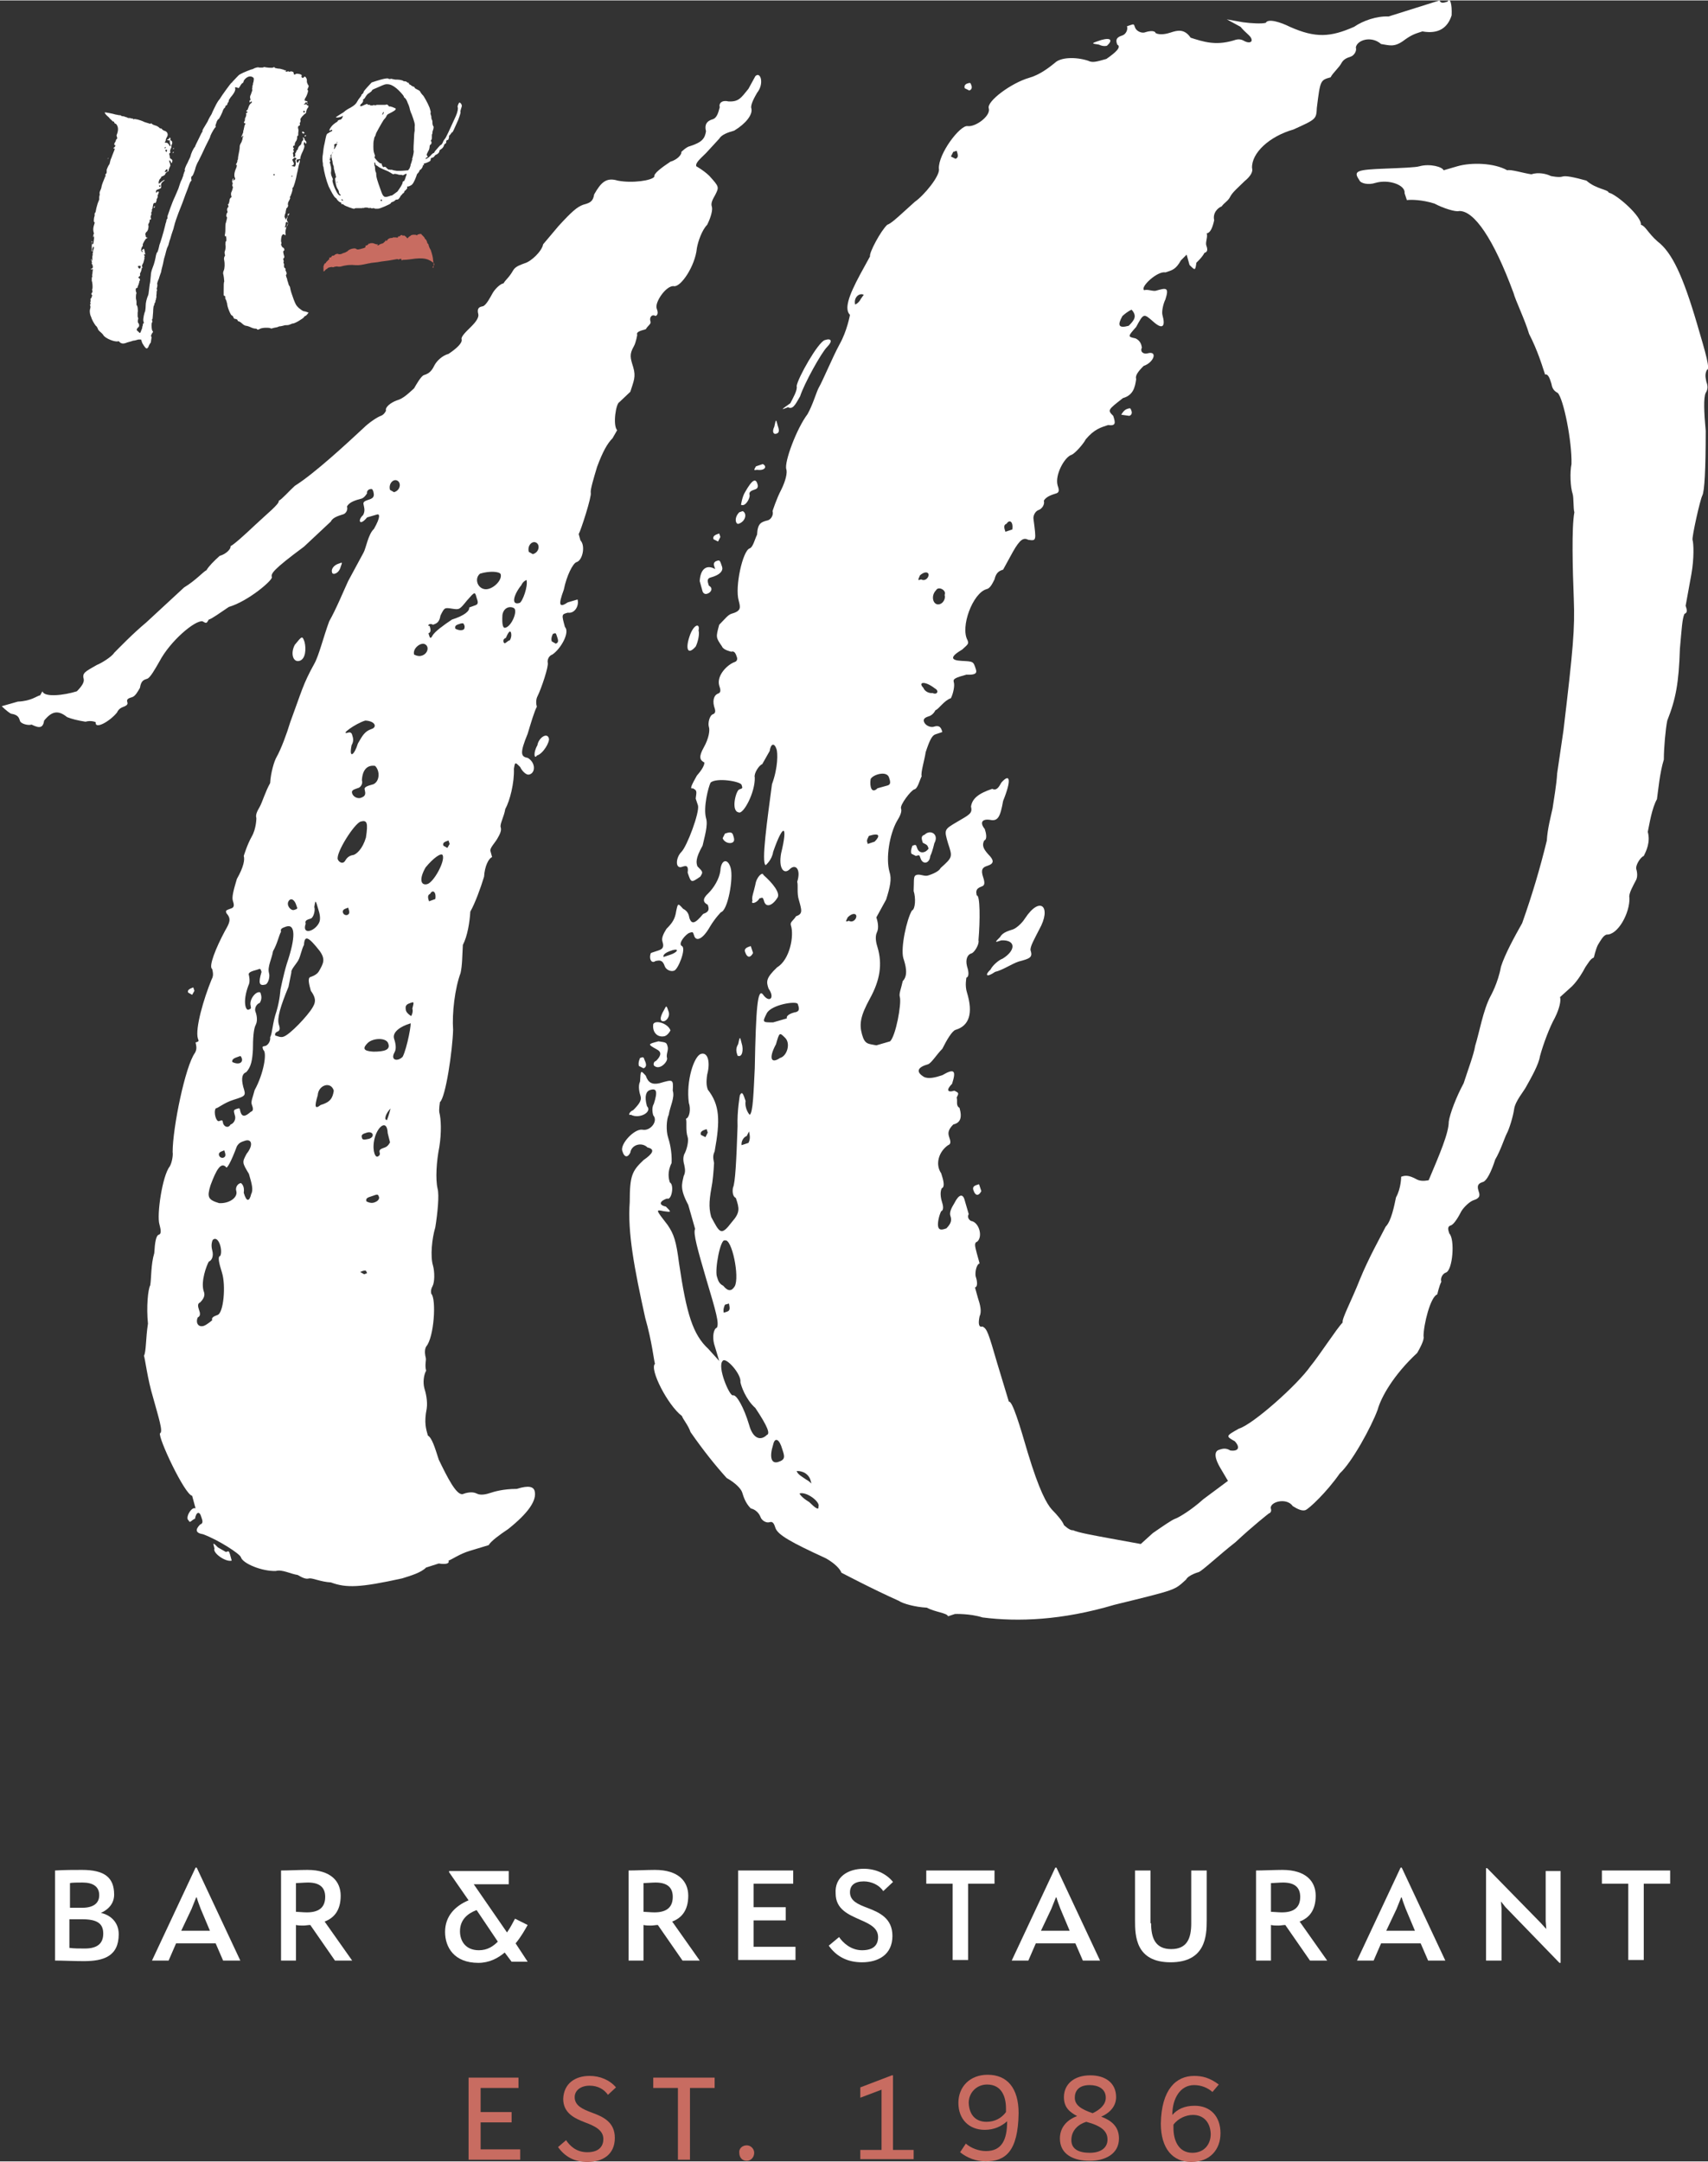 <?xml version="1.0" encoding="utf-8"?>
<!-- Generator: Adobe Illustrator 19.1.0, SVG Export Plug-In . SVG Version: 6.00 Build 0)  -->
<svg version="1.1" id="Layer_1" xmlns="http://www.w3.org/2000/svg" xmlns:xlink="http://www.w3.org/1999/xlink" x="0px" y="0px"
	 viewBox="0 0 297.8 376.6" enable-background="new 0 0 297.8 376.6" xml:space="preserve" width="298" height="377">
<rect x="0" y="0" width="297.8" height="376.6" fill="#333333" stroke="none"/>
<g>


	<g>
		<g>
			<g>
				<g>
					<path fill="#FFFFFF" d="M131.7,13.2c0.9-0.9,1.6,1.3,0.3,2.9c-0.4,0.7-1.2,2.1-1,2.7c0.3,1.1-1,2.7-3,3.9
						c-1.1,0.3-2.2,0.7-2.6,1.4l-2.3,2.5c-0.9,0.9-1.9,1.7-1.7,2.3c0,0,1.4,0.8,2.3,1.7c1.7,1.9,1.7,1.9,1,3.3
						c-0.4,0.7-0.8,1.4-0.6,2c0.2,0.5-0.1,1.8-0.8,3.2c-0.9,0.9-1.6,2.9-1.8,4.1c-0.3,3.1-2.8,6.8-4,6.6c-1.3-0.2-3.4,2.8-3,3.9
						c0.2,0.5,0.3,1.1-0.2,1.3c-0.7-0.4-1.1,0.3-0.9,0.9c0.2,0.5-0.4,0.7-0.8,1.4c-1.1,0.3-1.7,0.5-1.5,1c0,0-0.2,1.3-0.6,2
						c-0.8,1.4-0.6,2-0.1,3.6c0.5,1.7,0.1,2.4-0.5,4.3l-1.9,1.8c-0.6,0.2-1.2,4-0.4,4.9l-0.8,1.4c-0.9,0.9-1.7,2.3-2.7,5
						c-0.6,2-1.2,4-1.1,4.5c0.2,0.6-1.7,6.5-2.1,7.2l0.3,1.1c0.9,0.9,0.4,3.5-0.7,3.8c-0.6,0.2-1.7,2.3-2.2,4.8
						c-1,2.7-0.8,3.2,0.7,2.2l1.7-0.5c0.3,1.1-0.5,2.5-1.7,2.3c-1.1,0.3-1.1,0.3-0.5,2.5c0.9,0.9-0.7,3.8-2.2,4.8
						c-0.6,0.2-0.9,0.9-0.8,1.4c0.2,0.6-1.1,4.5-1.8,5.9c0,0-0.4,0.7-0.1,1.8c-0.4,0.7-1,2.7-1.6,4.7c-1.4,3.4-1.2,4,0,4.2
						c1.4,0.8,1.4,2.6,0.3,2.9c-0.6,0.2-1.4-0.8-1.6-1.3c-0.9-0.9-0.9-0.9-1.1,0.3c0.1,2.4-0.7,5.6-1.5,7c-0.2,1.3-1,2.7-0.8,3.2
						c0.2,0.6-0.2,1.3-0.6,2c-0.4,0.7-1.3,1.6-1.2,2.1l0.3,1.1c-0.6,0.2-1.3,1.6-1.4,3.4c-0.6,2-1.6,4.7-2.4,6.1
						c-0.1,1.8-0.5,4.3-1.3,5.8c-0.1,1.8-0.1,3.6-0.4,4.9c-1,2.7-1.5,7-1.3,9.9c-0.1,3.6-1.3,11.8-2.3,12.6c0,0-0.2,1.3-0.1,1.8
						c0.3,1.1,0.4,3.5,0,6c-0.5,2.5-0.7,5.6-0.3,7.3c0.3,1.1,0,4.2-0.4,6.7c-0.6,2-0.9,5.1-0.4,6.7c0.3,1.1,0.3,2.9-0.1,3.6
						c-0.4,0.7-0.2,1.3-0.2,1.3c0.9,0.9,0.5,7.6-0.9,9.2c-0.4,0.7-0.1,1.8-0.1,1.8c0.2,0.6-0.2,1.3,0.1,2.4c-0.4,0.7-0.6,2-0.3,3.1
						c0.2,0.6,0.6,2.2,0.4,3.5c-0.5,2.5-0.1,3.6,0.2,4.7c0.7,0.4,1.2,2,1.9,4.2c1.5,3.1,3.1,6.3,4.2,6c0.5-0.2,1.6-0.5,2.4-0.1
						c0.7,0.4,1.8,0.1,2.4-0.1c0.6-0.2,2.2-0.7,4.6-0.7c2.2-0.7,2.9-0.3,3.1,0.3c0.5,1.7-1.2,4-4.6,6.7c-1.5,1-3,2.1-3.4,2.8l-3.3,1
						c-1.7,0.5-3.1,1.5-3.7,1.7c0.2,0.5-0.4,0.7-1.7,0.5l-2.2,0.7c-0.9,0.9-2.6,1.4-4.2,1.9c-7.3,1.6-9.7,1.7-12.4,0.7
						c-1.8-0.1-3.2-0.8-3.8-0.7c-0.6,0.2-1.3-0.2-2-0.6c-1.3-0.2-2.7-1-3.8-0.7c-2.4,0.1-5.8-1.3-6.1-2.4c-0.2-0.6-3.9-3-6.6-4
						c-1.3-0.2-1.4-0.8-0.5-1.7c0.6-0.2,0.4-0.7,0.2-1.3c-0.3-1.1-0.9-0.9-1.1,0.3c-0.6,0.2-0.9,0.9-1.1,0.3
						c-0.7-0.4,0.5-2.5,1.2-2.1l-0.6-2.2c-1.3-0.2-6-10.2-5.6-10.9c0.6-0.2-0.3-2.9-1.2-6.2c-1-3.3-1.4-6.8-1.6-7.3
						c0.4-0.7,0.3-3.1,0.7-5.6c-0.3-2.9,0-6,0.4-6.7c0.2-1.3,0.1-3.6,0.7-5.6c0.1-1.8,0.3-3.1,0.8-3.2c0.6-0.2,0.2-1.3,0.1-1.8
						c-0.5-1.6,0.5-8.5,1.8-10.1c0.4-0.7,0.6-2,0.5-2.5c0-4.2,2.2-15,3.9-17.3c0.4-0.7,0.2-1.3,0.1-1.8c0.6-0.2,0.6-0.2,0.4-0.7
						c-0.5-1.7,1-6.9,2.4-10.3c0.4-0.7,0.2-1.3,0.1-1.8c-0.7-0.4,0.7-3.8,2.2-6.6c0.8-1.4,1.2-2.1,0.3-3.1c-0.2-0.5-0.2-0.5,0.9-0.9
						c0.5-0.2,0.4-0.7,0.2-1.3c-0.2-0.6,0.1-1.8,0.7-3.8c1.2-2.1,1.4-3.4,1.2-4c0,0,0.6-2,1.4-3.4c0.8-1.4,0.8-3.2,0.8-3.2
						c-0.2-0.6,0.2-1.3,0.6-2c0.4-0.7,1-2.7,1.8-4.1c0.1-1.8,0.7-3.8,1.1-4.5c0.8-1.4,1.8-4.1,2.4-6.1c2-5.4,2.2-6.6,4.2-10.2
						c0.8-1.4,1.6-4.7,2.6-7.4c1.2-2.1,2.6-5.5,3.3-7l2.7-5c0.4-0.7,0.8-3.2,1.8-4.1c1.2-2.1,1-2.7,0.5-2.5L64,90.1
						c-1.3,1.6-1.7,0.5-0.7-0.4c0.4-0.7,0.2-1.3,0.1-1.8c-0.2-0.6,0.4-0.7,0.9-0.9c1.1-0.3,0.9-0.9,0.8-1.4
						c-0.2-0.5-0.2-0.5-0.7-0.4c0,0-0.5,0.2-0.4,0.7c0,0-0.4,0.7-0.9,0.9c-1.1,0.3-2.2,0.6-2.6,1.4c0.2,0.6-0.2,1.3-0.8,1.4
						c-0.6,0.2-1.7,0.5-2,1.2l-4.7,4.4c-5.4,4-5.8,4.7-5.6,5.3c0.2,0.5-4.1,4.2-7.5,5.2c-1.5,1-3,2.1-3.5,2.2
						c-0.4,0.7-0.4,0.7-1.1,0.3c-1.3-0.2-5.6,3.4-7.5,7c-0.8,1.4-1.6,2.8-2.1,3c-0.6,0.2-1.1,0.3-1.3,1.6c-0.4,0.7-0.8,1.4-1.3,1.6
						c-0.6,0.2-1.1,0.3-0.9,0.9c0.2,0.5-0.4,0.7-0.9,0.9c0,0-0.6,0.2-0.9,0.9c-1.3,1.6-3.9,3-3.7,1.7c0,0-0.7-0.4-1.8-0.1
						c-1.3-0.2-2.5-0.5-3.2-0.8c-1.6-1.3-2.7-1-4,0.6c-0.2,1.3-0.8,1.4-2.2,0.7c-0.5,0.2-1.8-0.1-2-0.6c-0.2-0.6-0.3-1.1-1.6-1.3
						c-0.7-0.4-1.6-1.3-1.6-1.3l2.8-0.8c2.4-0.1,3.3-1,3.9-1.1l0.4-0.7c0.3,1.1,3.8,0.7,6,0c0.9-0.9,1.3-1.6,1.2-2.1
						c-0.3-1.1,0.2-1.3,2.3-2.5c0.6-0.2,2.6-1.4,3-2.1c0.9-0.9,3.2-3.3,5.6-5.3l6.6-6.1c2-1.2,3.4-2.8,3.9-3
						c0.4-0.7,1.3-1.6,2.3-2.5c1.1-0.3,2-1.2,1.9-1.7c0.5-0.2,2.4-1.9,4.3-3.7c1.9-1.8,4.3-3.7,4.1-4.2c0.5-0.2,1.9-1.8,2.8-2.6
						c3.5-2.2,9.2-7.5,12-10.1c0.9-0.9,2.4-1.9,3-2.1c0.6-0.2,0.9-0.9,0.9-0.9c-0.2-0.6,0.8-1.4,1.9-1.8c1.1-0.3,2-1.2,3-2.1
						c0.4-0.7,1.2-2.1,1.7-2.3c1.1-0.3,1.5-1,1.9-1.8c0.4-0.7,1.3-1.6,2.4-1.9c1.5-1,2.4-1.9,2.3-2.5c-0.2-0.5,0.8-1.4,1.7-2.3
						c0.9-0.9,1.3-1.6,1.2-2.1c-0.3-1.1,0.2-1.3,0.8-1.4c0.6-0.2,1.3-1.6,1.7-2.3c0.4-0.7,1.3-1.6,1.9-1.7c0.4-0.7,0.9-0.9,1.7-2.3
						c0.4-0.7,1.5-1,2-1.2c1.1-0.3,3-2.1,3.2-3.3l2.7-3.2c2.3-2.5,3.2-3.3,4.3-3.7c1.1-0.3,1.7-0.5,1.9-1.8c1.2-2.1,2.1-3,4.1-2.4
						c2.5,0.5,6,0,6.4-0.7c-0.2-0.5,1.3-1.6,2.8-2.6c1.1-0.3,2-1.2,1.9-1.7c0,0,0.9-0.9,1.5-1c2.2-0.7,2.6-1.4,2.8-2.6
						c-0.3-1.1,0.1-1.8,1.2-2.1c0.6-0.2,0.9-0.9,1.2-2.1c-0.2-0.5,0.2-1.3,1.5-1c1.8,0.1,2.2-0.6,3.5-2.2L131.7,13.2z M39.4,270.4
						c0.5-0.2,0.5-0.2,0.7,0.4l0.3,1.1c-1.1,0.3-3.4-1.4-3-2.1c-0.3-1.1-0.3-1.1,0.6-0.2L39.4,270.4z M37.1,216c0,0-0.4,0.7-0.1,1.8
						c0.3,1.1-0.1,1.8-0.6,2c-0.4,0.7-1.4,3.4-0.9,5.1c0.2,0.5,0.3,1.1-0.6,2c-0.5,0.2-0.4,0.7-0.2,1.3c0.2,0.5,0.3,1.1-0.2,1.3
						c-0.4,0.7-0.1,1.8,1,1.5c0.6-0.2,1.5-1,1.5-1c-0.2-0.5,0.4-0.7,0.9-0.9c1.1-0.3,1.5-5.2,0.8-7.4c-0.5-1.6-0.8-2.8-0.3-2.9
						C38.9,217.9,38.1,215.1,37.1,216z M42.8,198.7c-0.6,0.2-1.1,0.3-1.5,1c-1,2.7-1.8,4.1-1.9,3.6c-0.9-0.9-1.7,0.5-2.7,3.2
						c-0.6,2-0.5,2.5,1.5,3.1c1.8,0.1,3.3-1,3-2.1c-0.2-0.6,0.2-1.3,0.8-1.4c0,0,0.7,0.4,0.5,1.7c0.5,1.7,1,1.5,1.3,0.2
						c0.4-0.7,0.1-1.8-0.4-3.5c-1.2-2-1.2-2-0.4-3.5C44.2,199.5,43.9,198.4,42.8,198.7z M38.6,200.6c0,0-0.6,0.2-0.4,0.7
						c0.2,0.5,0.7,0.4,0.7,0.4c0.6-0.2,0.4-0.7,0.2-1.3L38.6,200.6z M47.1,180.7c0.4-0.7,0.4-2.5,1.1-4.5c0.6-2,0.7-3.8,0.7-3.8
						s0.5-2.5,1.1-4.5c1.6-4.7,1.5-7-0.1-6.5c-0.5,0.2-1.1,0.3-0.9,0.9c-0.4,0.7-0.6,2-1.4,3.4c-0.2,1.3-1,2.7-0.7,3.8
						c0.2,0.6-0.1,1.8-0.6,2c-1.1,0.3-1.3-0.2-0.7-2.2c-0.2-0.6-0.2-0.6-0.7-0.4c-1.1,0.3-1.7,0.5-1.5,1c0,0,0.3,1.1-0.1,1.8
						c-1,2.7-0.5,4.3,0,4.2c0.5-0.2,0.5-0.2,0.4-0.7c-0.3-1.1,1-2.7,1.7-2.3c0.2,0.6,0.3,1.1-0.1,1.8c-0.6,0.2-0.9,0.9-0.8,1.4
						c0.2,0.5,0.5,1.6,0.1,2.4c-0.4,0.7-0.5,2.5-0.5,4.3c-0.1,1.8-0.3,3.1-1.2,4c-0.6,0.2-0.9,0.9-0.5,2.5c0.5,1.6,0.5,1.6-1.7,2.3
						c-1.6,0.5-2.6,1.4-3.1,1.5c-0.4,0.7,0.1,2.4,0.6,2.2c0.6-0.2,0.6-0.2,0.7,0.4c0.2,0.6,0.9,0.9,1.3,0.2c0.6-0.2,0.9-0.9,0.8-1.4
						c-0.3-1.1-0.3-1.1,0.2-1.3c0.6-0.2,0.6-0.2,0.7,0.4c0.3,1.1,0.9,0.9,1.8,0.1c0.6-0.2,0.4-0.7,0.2-1.3c-0.2-0.5,0.2-1.3,0.5-2.5
						c1.6-2.9,2.2-6.6,1.5-7c-0.2-0.6-0.2-0.6,0.4-0.7C46.8,182,47.2,181.3,47.1,180.7z M32.8,172.9c-0.2-0.5,0.4-0.7,0.9-0.9
						l0.2,0.6l-0.4,0.7L32.8,172.9z M40.5,185c0,0,0.7,0.4,1.3,0.2c0.5-0.2,0.4-0.7,0.4-0.7c-0.2-0.6-0.2-0.6-0.7-0.4
						C40.9,184.3,40.4,184.5,40.5,185z M49.4,180.6c1.1-0.3,4.3-3.7,5.1-5.1c0.4-0.7,0.8-1.4-0.3-2.9c-0.3-1.1-0.6-2.2-0.1-2.4
						c0,0,1.1-0.3,1.5-1c0.8-1.4,1.2-2.1,0.1-3.6c-1.9-2.4-2.6-2.8-2.7-1c-0.4,0.7-0.6,2-1,2.7c-0.4,0.7-1.3,1.6-1.2,2.1l-0.5,2.5
						c-1.4,3.4-2,5.4-1.7,6.5c0.2,0.6,0.3,1.1-0.2,1.3c0,0-0.6,0.2-0.4,0.7C48.2,180.4,48.9,180.8,49.4,180.6z M64,221.8
						c-0.2-0.5-0.2-0.5-0.7-0.4l-0.5,0.2l0.7,0.4L64,221.8z M58.2,190c-0.5-1.7-2.7-1-2.8,0.8c-0.6,2-0.5,2.5,0.5,1.7
						C57.6,192,58,191.3,58.2,190z M66.1,208.6c-0.2-0.6-0.2-0.6-1.3-0.2c-0.6,0.2-1.1,0.3-0.9,0.9c0,0,0.7,0.4,1.3,0.2
						C66.2,209.2,66.1,208.6,66.1,208.6z M51.3,158.5c0.6-0.2,0.6-0.2,0.4-0.7c-0.3-1.1-1-1.5-1.4-0.8
						C49.9,157.7,50.7,158.7,51.3,158.5z M64.3,198.4c1.1-0.3,0.8-1.4-0.3-1.1c-0.6,0.2-1.1,0.3-0.9,0.9
						C63.2,198.7,63.7,198.5,64.3,198.4z M55.6,160.8c0.4-0.7,0.1-1.8-0.1-2.4c-0.5-1.7-0.5-1.7-0.7-0.4c0.2,0.5-0.1,1.8-0.6,2
						c-0.6,0.2-1.1,0.3-0.9,0.9C52.6,162.9,54.8,162.3,55.6,160.8z M67.6,197.4c-0.1-2.4-1.6-1.3-2.2,0.6c-0.6,2-0.1,3.6,0.4,3.5
						c0.6-0.2,0.4-0.7,0.4-0.7c-0.2-0.6,0.4-0.7,0.9-0.9c0.6-0.2,0.9-0.9,0.9-0.9L67.6,197.4z M67.7,181.8c-0.3-1.1-2.7-1-3.6-0.1
						c-0.9,0.9-0.8,1.4,1,1.5C67,183.2,68.1,182.9,67.7,181.8z M68.1,193.1c-0.9,0.9-1.2,2.1-0.6,2C67.5,195,67.8,194.3,68.1,193.1z
						 M60.7,158.1l-0.5,0.2c0,0-0.6,0.2-0.4,0.7c0.2,0.5,0.7,0.4,0.7,0.4C61.1,159.2,60.9,158.7,60.7,158.1z M71.5,178.3
						c-1.7,0.5-3.1,1.5-2.8,2.6c0.2,0.6,0.5,1.7,0.1,2.4c-0.8,1.4,0.5,1.7,1.4,0.8C71,182.6,71.9,177.6,71.5,178.3z M62.9,143.1
						c-1.1,0.3-4.4,5.5-4,6.6c0.2,0.5,0.9,0.9,1.3,0.2c0.4-0.7,0.9-0.9,1.5-1c0.5-0.2,1.5-1,2.1-3C64.2,143.3,64,142.8,62.9,143.1z
						 M52.2,115.1c-1.1,0.3-1.6-1.3-0.8-2.8c1.3-1.6,1.3-1.6,1.7-0.5C53.4,113,53.3,114.8,52.2,115.1z M71.6,174.7
						c-0.5,0.2-1.1,0.3-0.8,1.4c0.2,0.5,0.9,0.9,0.9,0.9s0.4-0.7,0.2-1.3C72.2,174.5,72.2,174.5,71.6,174.7z M65.4,133.4
						c-1.3-0.2-2.2,0.6-2.3,2.5c0.2,0.6-0.2,1.3-0.8,1.4c-0.5,0.2-1.1,0.3-0.9,0.9c0.2,0.6,0.9,0.9,1.4,0.8c1.1-0.3,0.9-0.9,0.8-1.4
						c-0.2-0.5,0.4-0.7,1.5-1C66.2,136.1,66.3,134.3,65.4,133.4z M63.7,125.5c-1.7,0.5-4.6,2.6-3,2.1c0.6-0.2,0.7,0.4,0.7,0.4
						c0.2,0.6,0.3,1.1-0.1,1.8c-0.5,2.5,0.5,1.7,1.1-0.3c0.8-1.4,1.2-2.1,2.3-2.5C65.8,126.7,65.5,125.6,63.7,125.5z M77.2,149
						c-0.2-0.6-1.7,0.5-3,2.1c-1.2,2.1-0.8,3.2,0.3,2.9C75.6,153.7,77.6,150.1,77.2,149z M57.9,99.7c-0.2-0.5,0.2-1.3,1.3-1.6
						c0.5-0.2,0.5-0.2,0.2,0.6C59.1,99.9,58,100.2,57.9,99.7z M75.9,156.6c0.2-1.3-0.5-1.7-0.9-0.9c-0.5,0.2-0.4,0.7-0.2,1.3
						L75.9,156.6z M78.2,146.4c-0.5,0.2-1.1,0.3-0.9,0.9l0.7,0.4l0.4-0.7L78.2,146.4z M74.1,112.2c-0.7-0.4-2.2,0.7-1.9,1.8
						c0,0,0.7,0.4,1.3,0.2C74.6,113.9,74.9,112.6,74.1,112.2z M82.9,105.4c0.6-0.2,0.4-0.7,0.2-1.3c-0.3-1.1-0.3-1.1-1.7,0.5
						c-1.3,1.6-1.3,1.6-2.6,1.4c-1.3-0.2-1.3-0.2-2,1.2c-0.2,1.3-0.8,1.4-1.3,1.6c-0.7-0.4-1.1,0.3-0.6,0.2c0.2,0.6,0.3,1.1-0.2,1.3
						l0.2,0.6c0.2,0.5,0.5-0.2,0.5-0.2c0.4-0.7,1.9-1.8,3.4-2.8c2.2-0.7,3.1-1.5,3-2.1L82.9,105.4z M68,85.3l0.7,0.4
						c1.1-0.3,1.3-1.6,0.6-2C68.6,83.3,67.7,84.2,68,85.3z M81,109c-0.2-0.5-0.2-0.5-0.7-0.4c-0.6,0.2-1.1,0.3-0.9,0.9
						c0,0,0.7,0.4,1.3,0.2C81.1,109.6,81,109,81,109z M84.5,102.6c1.3,0.2,3.1-1.5,2.8-2.6c-0.2-0.5-2-0.6-3.6-0.1
						C82.7,100.7,83.2,102.4,84.5,102.6z M95.7,128.6c0.2,0.6-1,2.7-2.1,3c-0.4,0.7-0.7-0.4,0.1-1.8
						C93.9,128.5,95.4,127.5,95.7,128.6z M89.1,110.2c-0.2-0.6-0.6,0.2-0.9,0.9c-0.6,0.2-0.4,0.7-0.4,0.7c0.2,0.6,0.6-0.2,1.1-0.3
						C89.3,110.8,89.1,110.2,89.1,110.2z M89.6,105.9c-0.7-0.4-1.8-0.1-2,1.2c-0.1,1.8,0.1,2.4,0.6,2.2
						C89.3,108.9,90.3,106.3,89.6,105.9z M91.8,101c0,0-0.6,0.2-0.9,0.9c-1.3,1.6-1.9,3.6-0.3,3.1C91.1,104.8,92.1,102.1,91.8,101z
						 M96.9,112.1c0.6-0.2,0.4-0.7,0.2-1.3c-0.2-0.6-0.2-0.6-0.7-0.4c0,0-0.4,0.7-0.2,1.3L96.9,112.1z M92.9,96.5
						c1.1-0.3,1.3-1.6,0.6-2c-0.7-0.4-1.6,0.5-1.3,1.6L92.9,96.5z"/>
					<path fill="#FFFFFF" d="M289,42c2.5,1.9,4.4,5.9,6.9,14.4c1.6,5.4,2.3,7.9,1.7,8c-0.4,0.8-0.2,1.4-0.1,2c0.2,0.6,0.4,1.2-0.1,2
						c-0.4,0.8-0.3,3.4,0,6.6c0,6.6-0.2,10.6-0.6,11.3c-0.4,0.8-1.8,7.1-1.7,7.7c0.2,0.6,0.3,3.2-0.2,6l-1,5.5
						c0.2,0.6,0.4,1.2-0.2,1.4c-0.4,0.8-0.5,2.8-0.8,6.1c-0.2,6-0.7,8.7-2.2,12.5c-0.3,1.4-0.6,4.8-0.6,6.8c-0.7,2.2-1,5.5-1.2,6.9
						c-0.9,1.6-1.3,4.3-1.6,5.7c0.5,1.8-0.3,3.4-0.7,4.2c-0.6,0.2-1.5,1.7-1.3,2.3c0,0,0.4,1.2-0.1,2c-0.4,0.8-1.3,2.3-1.1,3
						c0.1,2.6-2,6.5-4,6.4c-0.6,0.2-1,1-1.5,1.8c-0.4,0.8-0.7,2.2-0.7,2.2c-0.6,0.2-1,1-1.5,1.7c-0.4,0.8-1.3,2.3-2.3,3.3l-2.1,1.9
						c0.2,0.6-0.1,2-0.9,3.6c-0.9,1.6-2,4.5-2.6,6.7c-0.2,1.4-1.5,3.7-2.4,5.3c-0.4,0.8-1.9,2.5-2.1,3.9c-0.2,1.4-0.9,3.6-1.3,4.3
						c-0.4,0.8-1.1,3-2,4.5c-0.7,2.2-1.5,3.7-2.1,3.9c-0.6,0.2-1.2,0.4-0.8,1.6c0.2,0.6,0.4,1.2-0.9,1.6c-0.6,0.2-1.6,1.1-2.1,1.9
						c-0.4,0.8-1.3,2.4-1.9,2.5c-0.6,0.2-0.4,0.8-0.2,1.4c1,1,0.6,6.4-0.6,6.8c-0.6,0.2-1,1-0.8,1.6c-0.4,0.8-0.7,2.2-0.7,2.2
						c-1.2,0.4-2.4,5.3-2.4,7.3c0.2,0.6-0.7,2.2-1.1,2.9c-4.1,3.8-6.3,7.7-6.9,9.9c-1.1,3-4.5,9.2-6.6,11.1c-2.3,3.3-5.4,6.2-6,6.4
						c-0.6,0.2-1.4-0.2-2.2-0.7c-1.1-1.6-4.2-0.7-3.8,0.5c0,0,0.2,0.6-0.4,0.8c0,0-2.7,2.1-5.8,5c-2.7,2.1-5.8,5-6.4,5.2
						c0,0-1.8,0.5-2.2,1.3c-2.1,1.9-1.5,1.7-12.5,4.4c-9.1,2.7-16.8,3-23,2.2c-2.2-0.7-4.8-0.6-4.8-0.6l-1.2,0.4
						c-0.2-0.6-2.2-0.7-3.7-1.5c-2-0.1-4.2-0.7-4.9-1.2c-4.5-2-10-4.9-10-4.9c-0.2-0.6-1.1-1.6-2.7-2.5c-6.1-2.8-8.4-4.1-8.8-5.3
						c-0.2-0.6-0.4-1.2-1-1c-0.6,0.2-1.4-0.3-1.6-0.9c0,0-0.4-1.2-1.7-1.5c-1-1-1.3-2.2-1.5-2.8c-0.2-0.6-1.1-1.6-2.7-2.5
						c-1.9-2.1-4-4.7-6.3-8c-0.4-1.2-1.3-2.2-1.5-2.8c-2.5-1.9-5.7-8.2-4.7-9.1c-0.2-0.6-0.5-3.8-1.7-8c-1.9-8.6-3.1-14.9-2.7-20.2
						c0-4.6,0.4-5.4,2.4-7.3c1.6-1.1,2.1-1.9,0.7-2.2c-1-1-2.8-0.5-3,0.9c-0.4,0.8-1,1-1.4-0.3c-0.4-1.2,2.1-3.9,3.5-3.7
						c1.4,0.3,2.8-1.5,1.9-2.5c0,0-0.4-1.2,0.1-2c0.7-2.2,0.5-2.8-0.7-2.4c-0.6,0.2-1,1-0.5,2.8c1,1-1.3,2.3-2.8,1.5
						c-0.6,0.2-0.2-0.6,0.4-0.8c1-1,1.5-1.7,1.3-2.4c-0.2-0.6-0.5-1.8-0.1-2.6c0.1-2,0.1-2,1-1c0.4,1.2,1.1,1.6,2.4,1.3
						c2.4-0.7,2.4-0.7,2.3,1.3c0.4,1.2-0.5,2.8-0.7,4.2c-0.4,0.8-0.5,2.8-0.1,4c0.2,0.6,0.7,2.4,0.6,4.4c-0.8,1.6-0.5,2.8-0.3,3.4
						c0.8,0.4,0.3,3.2-0.5,2.8c-1.2,0.4-1.6,1.1-0.2,1.4c1,1,1,1-0.4,0.8c-1.4-0.3-1.4-0.3,0.7,2.4c1.1,1.6,1.5,2.8,2,6.7
						c1.3,8.8,2.4,12.4,5.1,14.9l1.9,2.1l-0.9-3c-0.3-1.2-0.1-2.6,0.5-2.8c0.4-0.8-0.1-2.6-1.9-8.6c-1.4-4.8-2.3-7.9-1.9-8.6
						l-1.2-4.2c-1.5-2.8-1.1-3.6-0.8-5c0.4-0.8,0.2-1.4,0.1-2c0,0-0.4-1.2,0.1-2c0.4-0.8,0.7-2.2,0.5-2.8c-0.4-1.2-0.1-2.6-0.3-3.2
						c0.6-0.2,0.9-1.6,0.5-2.8c-0.5-3.8,0.9-8.1,2.1-8.5c1.2-0.4,1.7,1.4,1.1,3.6c-0.2,1.4-0.1,2,0.1,2.6c2.1,2.7,2.2,5.3,1.2,10.8
						c-0.4,0.8-0.2,1.4-0.1,2c0,0-0.1,2-0.3,3.4c-0.5,2.8-0.7,4.2-0.2,6c1.5,2.8,1.7,3.4,3.6,0.9c1.5-1.7,1.3-2.4,0.7-4.2
						c-0.8-0.4-0.5-1.8-0.5-1.8c0.4-0.8,0.6-4.8,0.8-10.7c-0.1-2.6,0.4-5.4,0.4-5.4c0.4-0.8,0.6-0.2,1,1c-0.2,1.4,0.7,2.4,0.7,2.4
						c0.6-0.2,0.7-4.2,0.9-8.1c0.2-10.6,0.5-13.9,1.4-12.9c1.1,1.6,2.2,0.7,1-1c-0.4-1.2-0.5-1.8,1.5-3.7c2.2-1.3,3-5.5,2.4-7.3
						c-0.2-0.6,0.4-0.8,0.9-1.6c1.2-0.4,1-1,0.5-2.8c-0.4-1.2-0.1-2.6-0.3-3.2c0.7-2.2-0.3-3.2-1.3-2.2c-1,1-2-0.1-1.5-2.8
						c1.2-4.9,0.4-5.4-1.4-0.2c-0.2,1.4-1.3,2.3-1.3,2.3c-0.8-0.4,0.3-8,1.1-14.1c1.1-3,1-5.5,0.8-6.1c-0.4-1.2-1-1-1.2,0.3
						l-1.3,2.3c-0.6,0.2-1.5,1.7-1.3,2.3c0.1,2.6-2,6.5-2.8,6.1c-1.4-0.2-0.5-3.8,0.1-4c0.6-0.2,0.6-0.2,0.4-0.8
						c-0.2-0.6-4.3-1.3-5.4-0.4c-0.4,0.8-1.3,4.3-0.8,6.2c0.4,1.2-0.3,3.4-0.6,4.8c-1.3,2.3-1.1,3-0.9,3.6c1,1,1,1,0.5,1.8
						c-1.6,1.1-1.6,1.1-2.2-0.7c0.2-1.4-0.4-1.2-1-1c-1.2,0.4-1.1-1.6-0.1-2.6c1-1,3.2-6.9,2.9-8.1l-0.4-1.2
						c0.2-1.4,0.2-1.4-0.5-1.8c-0.6,0.2-0.2-0.6,0.7-2.2c1.5-1.7,1.3-2.3,1.3-2.3c-0.8-0.4-1-1-0.1-2.6c0.9-1.6,1.1-3,0.9-3.6
						c-0.2-0.6,0.1-2,0.7-2.2c0.6-0.2,0.4-0.8,0.2-1.4c-0.3-1.2,0.1-2,0.7-2.2c0.6-0.2,0.4-0.8,0.2-1.4c-0.5-1.8,1.5-3.7,2.7-4.1
						c0.6-0.2,0.4-0.8,0.4-0.8c-0.2-0.6-0.4-1.2-1-1c0,0-1.4-0.3-1.6-0.9c-1.1-1.6-1.1-1.6-0.5-3.8c1-1,1.5-1.7,2.1-1.9
						c1.8-0.5,1.6-1.1,1.3-2.3c-0.7-2.4,0.7-8.7,1.9-9.1c0.6-0.2,0.9-1.6,1.3-2.4c0.1-2,0.7-2.2,1.9-2.5c0.6-0.2,1-1,0.8-1.6
						c0,0,0.7-2.2,1.5-3.7c0.8-1.6,1.1-3,0.9-3.6c-0.4-1.2,1.8-7.1,3.7-9.6c0.9-1.6,1.5-3.7,1.9-4.5c0.9-1.6,2.4-5.3,3.7-7.7
						c1.3-2.3,1.8-5.1,1.8-5.1c-1-1-0.3-3.2,1.8-7.1l1.7-3.1c-0.2-0.6,1.9-4.5,3-5.5c0.6-0.2,1.6-1.1,2.7-2.1l2.1-1.9
						c1.6-1.1,4.5-4.6,4.2-5.8c-0.1-2.6,3.7-7.6,5-7.4c1.4,0.2,4.1-1.8,3.7-3.1c-0.4-1.2,3.9-4.4,7-5.3c1.8-0.5,3.4-1.7,4.5-2.6
						c1-1,3.6-1.1,5.8-0.4c0.8,0.4,1.4,0.2,3.2-0.3c1.6-1.1,2.7-2.1,1.9-2.5c-0.2-0.6-0.4-1.2,0.9-1.6c0.6-0.2,1-1,0.8-1.6l0.6-0.2
						c0.6-0.2,0.6-0.2,0.8,0.4c0.2,0.6,1,1,1.6,0.9c0.6-0.2,1.8-0.5,2,0.1c0.8,0.4,2,0.1,2.6-0.1c1.2-0.4,2.4-0.7,3.5,0.9
						c2.2,0.7,4.3,1.4,7.4,0.5c0.6-0.2,1.2-0.4,2,0.1c0.8,0.4,1.4,0.2,1.2-0.4c-0.2-0.6-1-1-1.9-2.1l-2.4-1.3l2.8,0.5
						c1.4,0.2,3.4,0.3,4,0.1c0.4-0.8,2.6-0.1,4.2,0.7c4.5,2,7.1,1.8,11.2,0c1.6-1.1,4-1.9,6-1.8L251,0c0.2,0.6,0.8,0.4,1.4,0.2
						c0.4-0.8,0.8,0.4,0.7,2.4c-0.7,2.2-2.3,3.3-5.1,2.8c-1.2,0.4-1.8,0.5-3.4,1.7c-1.6,1.1-2.4,0.7-3.8,0.5
						c-1.7-1.5-4.2-0.7-4.4,0.6c0.2,0.6-0.3,1.4-0.9,1.6c-0.6,0.2-1.2,0.4-1.6,1.1c-0.4,0.8-1.5,1.7-1.9,2.5
						c-1.8,0.5-1.8,0.5-2.4,5.3c-0.1,2-0.1,2-4.1,3.8c-4.2,1.2-7.3,4.1-7.2,6.7c0.2,0.6-0.2,1.4-1.3,2.3c-1,1-2.1,1.9-2.5,2.7
						c-0.4,0.8-1,1-1.5,1.7c-0.6,0.2-1.6,1.1-1.3,2.4c-0.3,1.4-0.7,2.2-1.3,2.3c0.2,0.6-0.2,1.4-0.1,2c0.2,0.6,0.4,1.2-0.3,1.4
						c-0.4,0.8-1.4,1.7-1.4,1.7c-0.2,1.4-0.2,1.4-1.2,0.4l-0.5-1.8l-1,1c-0.9,1.6-1.5,1.7-2.7,2.1c-1.4-0.3-4.5,2.6-3.7,3.1
						c0.6-0.2,1.4,0.2,2,0.1c1.8-0.5,2.4-0.7,1.7,1.5c-0.4,0.8-0.7,2.2-0.5,2.8c0.5,1.8,0.1,2.6-1.6,1.1c-1.7-1.5-1.7-1.5-3,0.9
						c-1.5,1.7-1.5,1.7-0.1,2c0.8,0.4,1,1,1.1,1.6c-0.4,0.8,0.4,1.2,1,1c1.8-0.5,1.1,1.6-0.7,2.2c-1,1-1.5,1.7-1.3,2.3
						c-0.2,1.4-0.5,2.8-2.3,3.3c-2.7,2.1-2.7,2.1-1.7,3.1c0.4,1.2,0.5,1.8-0.9,1.6c-1.2,0.4-2.4,0.7-3.9,2.5
						c-0.4,0.8-1.9,2.5-2.5,2.7c-1.2,0.4-2.9,3.5-2.4,5.3c0.2,0.6,0.4,1.2-0.2,1.4c-0.6,0.2-1.8,0.5-2.2,1.3
						c0.2,0.6-0.3,1.4-0.9,1.6c-0.6,0.2-1,1-0.9,1.6c0.5,3.8,0.5,3.8-0.9,3.6c-0.8-0.4-1.4-0.2-2.7,2.1l-1.7,3.1
						c-0.6,0.2-1.2,0.4-1.5,1.7c-0.4,0.8-0.8,1.6-1.4,1.7c-2.4,0.7-4.6,6.6-3.3,8.9c0.2,0.6,0.2,0.6-0.9,1.6c-2.2,1.3-2.1,1.9-0.1,2
						c2,0.1,2,0.1,2.4,1.3c0.2,0.6,0.4,1.2-1.6,1.1c-1.8,0.5-2.4,0.7-2.2,1.3c0.2,0.6-0.1,2-0.5,2.8c-1.2,0.4-2.1,1.9-2.7,2.1
						c-0.4,0.8-1,1-1,1c-0.6,0.2-1.2,0.4-1,1c0.2,0.6,1,1,1.6,0.9c1.2-0.4,1.4,0.2,1.6,0.9l-1.2,0.4c-0.6,0.2-1,1-1.7,3.1
						c-0.2,1.4-0.9,3.6-0.7,4.2c-0.4,0.8-0.7,2.2-1.3,2.3c-0.6,0.2-2.5,2.7-2.3,3.3c0.2,0.6-0.2,1.4-0.7,2.2c-1.3,2.3-2,6.5-1.3,8.9
						c0.4,1.2,0.1,2.6-0.6,4.8l-1.7,3.1c0.2,0.6,0.5,1.8,0.1,2.6c-0.4,0.8-0.1,2,0.1,2.6c0.9,3,0.4,5.8-1.3,8.9
						c-1.7,3.1-1.9,4.5-1.4,6.3c0.5,1.8,1.1,1.6,2.5,1.9l2.4-0.7c1-1,2-6.5,1.7-7.7c-0.2-0.6,0.2-1.4,0.5-2.8c1-1,0.5-2.8,0.1-4
						c-0.5-1.8,0.6-6.8,1.5-8.3c0.6-0.2,0.7-2.2,0.3-3.4c0.1-2-0.1-2.6,0.5-2.8c0.6-0.2,1.4,0.3,2,0.1c0,0,1.8-0.5,2.2-1.3
						c2.1-1.9,2.1-1.9,1.3-4.3c-0.7-2.4-0.7-2.4,1.5-3.7c2.2-1.3,2.8-1.5,2.5-2.7c0.2-1.4,1.3-2.3,3.7-3.1c0.8,0.4,1.2-0.4,1.6-1.1
						c1.5-1.7,1.8-0.5,0.3,3.2c-0.5,2.8-0.9,3.6-2.3,3.3c-1.4-0.2-1.8,0.5-0.9,1.6c0.2,0.6,0.5,1.8-0.1,2c-0.4,0.8-0.2,1.4,0.7,2.4
						c1,1,1.1,1.6-0.1,2c-0.6,0.2-1.2,0.4-0.9,1.6c0.4,1.2,0.5,1.8-0.1,2c-1.2,0.4-1,1-0.9,1.6c0.6-0.2,0.6,4.4,0.3,7.8
						c0.2,0.6-0.7,2.2-1.3,2.3c-0.6,0.2-1,1-0.7,2.2c0.2,0.6,0.5,1.8-0.1,2c0,0-0.3,1.4,0.1,2.6c1.1,3.6,0.4,5.8-2,6.5
						c-0.6,0.2-1.5,1.7-2.3,3.3c-1,1-1.9,2.5-2.5,2.7c-1.8,0.5-2.2,1.3-0.7,2.2c0.8,0.4,2,0.1,3.2-0.3c2.2-1.3,2.4-0.7,1.7,1.5
						c-1,1-0.9,1.6,0.4,1.2c0.8,0.4,0.8,0.4,0.4,1.2c0.2,0.6-0.2,1.4,0.5,1.8c0.5,1.8,0.1,2.6-1.1,2.9c-1,1-0.9,1.6-0.7,2.2
						c0.2,0.6,0.4,1.2-0.2,1.4c-1.6,1.1-2.3,3.3-1.2,4.9c0.4,1.2,0.7,2.4,0.1,2.6c-0.4,0.8-0.1,2,0.1,2.6c0,0,0.4,1.2-0.2,1.4
						c-0.4,0.8-0.7,2.2-0.5,2.8c0.2,0.6,0.8,0.4,1.4,0.2c1-1,0.9-1.6,0.7-2.2c-0.2-0.6,0.2-1.4,0.7-2.2c0.8-1.6,1.5-1.7,1.8-0.5
						l0.7,2.4c-0.4,0.8,0.4,1.2,0.4,1.2c1.4,0.2,2.1,2.7,1.1,3.6c-0.6,0.2-0.4,0.8-0.1,2l0.5,1.8c-0.6,0.2-0.8,1.6-0.7,2.2
						c0.2,0.6,0.5,1.8-0.1,2l0.5,1.8c0.4,1.2,0.7,2.4,0.3,3.2c-0.3,1.4-0.1,2,0.5,1.8c0.8,0.4,1,1,2.6,6.5l2,6.6
						c0.6-0.2,1.9,4.1,3.3,8.9c2,6.6,3.3,8.9,4.2,9.9c1,1,1.9,2.1,2.1,2.7c0,0,1,1,1.6,0.9c0.8,0.4,3.6,0.9,6.3,1.4l5.5,1l2.1-1.9
						c1.6-1.1,3.3-2.3,3.9-2.5c0.6-0.2,2.8-1.5,4.9-3.4l4.3-3.2l-1.3-2.2c-1.3-2.2-0.9-3-0.3-3.2c0.6-0.2,1.2-0.4,2,0.1
						c1.4,0.2,1.8-0.5,0.8-1.6c-1.6-0.9-1.6-0.9,0.7-2.2c2.4-0.7,10.2-7.6,12.5-10.9c1.5-1.8,4.6-6.6,5.6-7.6
						c-0.2-0.6,1.5-3.7,3-7.5c1.5-3.7,3.7-7.6,4.5-9.2c1-1,1.5-3.7,1.8-5.1c0.9-1.6,0.9-3.6,0.9-3.6c0.6-0.2,1.2-0.4,2.8,0.5
						c0.8,0.4,2,0.1,2,0.1c1.9-4.5,3.5-8.2,3.5-10.2c0.2-1.4,1.3-4.3,2.6-6.7c0.7-2.2,1.8-5.1,2-6.5c0.7-2.2,1.4-6.3,2.7-8.7
						c0,0,1.3-2.3,1.8-5.1c0.7-2.2,2.4-5.3,3.7-7.6c1.8-5.1,3.1-9.5,4.3-14.4c0.1-2,0.7-4.2,1-5.6c0.2-1.4,0.7-4.2,0.8-6.1l1.1-7.5
						c1.7-14.3,2-17.7,1.8-22.9c-0.2-5.2-0.4-12.4,0.1-15.1c-0.2-0.6-0.1-2.6-0.3-3.2c-0.4-1.2-0.5-3.8-0.2-5.2
						c0.1-4-1.4-11.4-2.4-12.4c-0.8-0.4-1-1-1.1-1.6c-0.2-0.6-0.5-1.8-1.1-1.6l-0.4-1.2c0,0-0.9-3-2.4-5.9c-0.7-2.4-2.4-5.9-2.7-7.1
						c-3.5-9.5-6.9-14.4-9.5-14.3c-0.6,0.2-2.8-0.5-4.3-1.3c-2.2-0.7-4.2-0.7-4.8-0.6l-0.4-1.2c0.2-1.4-2.7-2.5-5.1-1.8
						c-1.2,0.4-2.6,0.1-2.8-0.5c-1.1-1.6-0.5-1.8,4.7-2c2.6-0.1,5.2-0.2,5.8-0.4c1.8-0.5,4,0.1,4.2,0.7l2.4-0.7
						c2.4-0.7,6.4-0.6,8.7,0.7c0.6-0.2,2.8,0.5,4.2,0.7c1.2-0.4,2.6-0.1,3.4,0.3c0,0,1.4,0.3,2,0.1c0.6-0.2,2,0.1,4.2,0.7
						c1.7,1.5,3.7,1.5,3.9,2.1c1.4,0.3,5.8,4.2,5.6,5.6C286.9,39.3,287.3,40.5,289,42z M133.7,250c0.6-0.2,0.2-1.4-2-4.7
						c-1.7-1.5-2.5-3.9-2.6-4.5c0.2-1.4-2.6-4.5-3.1-3.7c-1,1,1.2,6.2,1.8,6c0.6-0.2,1.9,2.1,2.8,5.1
						C131.3,250.8,132.7,251,133.7,250z M112.2,186.1l-0.8-0.4c-0.2-0.6,0.2-1.4,0.2-1.4c0.6-0.2,0.6-0.2,0.8,0.4
						C112.7,185.3,112.8,185.9,112.2,186.1z M126.4,227.3c0,0-0.4,0.8-0.2,1.4l0.6-0.2c0.6-0.2,0.4-0.8,0.3-1.4L126.4,227.3z
						 M114,185.6c0,0-0.2-0.6,0.4-0.8c1-1,0.9-1.6,0.1-2c-1.6-0.9-1.6-0.9,0.3-1.4c1.4,0.2,1.4,0.2,1.6,0.9c0.2,0.6-0.3,1.4-0.1,2
						C116.5,184.9,115,186.6,114,185.6z M128.1,224.1c0.9-1.6-0.5-8.4-1.7-8c-0.8-0.4-1.8,5.1-1.4,6.3c0.2,0.6,0.3,1.2,1.1,1.6
						C127,225.1,127.6,224.9,128.1,224.1z M136.4,252.5c-0.5-1.8-1.3-2.2-1.6-0.8c-0.7,2.2-0.3,3.4,0.9,3
						C137,254.3,136.8,253.7,136.4,252.5z M113.9,178.4c0.4-0.8,2.6-0.1,3,1.1c0,0-0.4,0.8-1,1C114.6,180.8,113.7,179.8,113.9,178.4
						z M139.4,260.2c0,0,0.2,0.6,1.7,1.5c1,1,1.7,1.5,1.6,0.8C143.1,261.7,140.6,259.8,139.4,260.2z M115.8,175.9
						c0.4-0.8,0.4-0.8,0.8,0.4c0.2,0.6-0.2,1.4-0.8,1.6C115.1,178,114.9,177.4,115.8,175.9z M140.3,256.6c-0.8-0.4-1.4-0.3-1.4-0.3
						c0.2,0.6,1,1,1.7,1.5c0.8,0.4,1,1,0.8,0.4C141.3,257.7,141.1,257.1,140.3,256.6z M123.2,196.7c-0.6,0.2-1.2,0.4-1,1l0.8,0.4
						l0.4-0.8L123.2,196.7z M113.5,166l1.2-0.4c0.6-0.2,1.2-0.4,0.8-1.6c-0.2-0.6,0.2-1.4,0.7-2.2c1-1,1.5-1.7,1.7-3.1
						c0.3-1.4,0.3-1.4,1.2-0.4c0.8,0.4,1,1,1.1,1.6c0.4,1.2,1,1,2.4-0.7c1.2-0.4,1-1,0.8-1.6c-0.8-0.4-1-1,0.1-2
						c1-1,1.9-2.5,2.1-3.9c0.1-2,1.3-2.3,1.8-0.5c0.5,1.8-0.5,7.4-1.7,7.7c0,0-1,1-1.9,2.5c-1.3,2.3-2.5,2.7-2.8,1.5
						c-0.2-0.6-0.2-0.6-0.8-0.4c-0.6,0.2-2.1,1.9-1.3,2.3c0.8,0.4-0.7,4.2-1.4,4.3c-0.6,0.2-1.4-0.2-1.6-0.8c-0.4-1.2-1-1-1.6-0.9
						C113.5,168,113.1,166.8,113.5,166z M115.7,166.7l1.2-0.4c1.2-0.4,1.6-1.1,0.4-0.8C116.7,165.7,115.5,166.1,115.7,166.7z
						 M130.5,199.1c0.4-0.8,0.2-1.4,0.1-2l-0.4,0.8c-0.6,0.2-1,1-0.9,1.6L130.5,199.1z M129.3,181.7c0.4,1.2,0.1,2.6-0.7,2.2
						c-0.2-0.6-0.4-1.2,0.1-2C129,180.5,129,180.5,129.3,181.7z M136.9,180.8c-1-1-1-1-1.6,1.1c-1.3,2.4-0.9,3.5,0.7,2.4
						C137.2,184,137.9,181.8,136.9,180.8z M139.1,174.9c-0.2-0.6-4.6,0.1-5.4,1.6c-0.8,1.6-0.8,1.6,1.1,1.6l2.4-0.7
						c-0.2-0.6,1-1,1.6-1.1C139.5,176.1,139.3,175.5,139.1,174.9z M131.3,166c-0.4,0.8-1,1-1.4-0.2c-0.2-0.6,0.4-0.8,1-1L131.3,166z
						 M126.4,145.2c0.6-0.2,1.2-0.4,1.4,0.2c0.2,0.6,0.4,1.2-0.2,1.4c-0.6,0.2-1.4-0.2-1.6-0.8L126.4,145.2z M133.2,156.9
						c-0.2-0.6-0.2-0.6-0.8-0.4c-0.4,0.8-1.6,1.1-1.2,0.4c-0.2-0.6,0.2-1.4,0.5-2.8c0.2-1.4,1.3-2.3,1.4-1.7
						c1.7,1.5,2.9,3.1,2.5,3.9C134.7,157.8,133.5,158.2,133.2,156.9z M120.2,110.9c0.7-2.2,1.9-2.5,1.6-1.1c0.2,0.6-0.1,2-0.5,2.8
						C119.9,114.2,119.5,113,120.2,110.9z M122.5,103l-0.5-1.8c0.1-2,1.1-3,2.7-2.1l-0.2-0.6c-0.2-0.6,0.4-0.8,0.4-0.8
						c0.6-0.2,0.6-0.2,1,1c0.2,0.6-0.2,1.4-2.1,1.9c-0.6,0.2-0.4,0.8-0.2,1.4c0.8,0.4,0.4,1.2-0.3,1.4
						C122.7,103.6,122.5,103,122.5,103z M124.4,93.9c-0.2-0.6,0.4-0.8,1-1l0.2,0.6l-0.4,0.8L124.4,93.9z M148,160.4
						c0.8,0.4,1.2-0.4,1.2-0.4c0.4-0.8-0.4-1.2-1.4-0.2C147.4,160.6,147.4,160.6,148,160.4z M128.9,89.2l0.6-0.2
						c0.8,0.4,0.5,1.8-0.7,2.2C128.3,91.4,127.9,90.2,128.9,89.2z M129.2,87.9c0,0,0.2-1.4,0.7-2.2c1.3-2.3,1.9-2.5,2.2-1.3
						c0,0,0.2,0.6-0.4,0.8c-0.6,0.2-1.2,0.4-1,1C130.8,86.7,130,88.3,129.2,87.9z M131.8,81.2l1.2-0.4c0.8,0.4,0.4,1.2-1,1
						C131.4,81.9,131.4,81.9,131.8,81.2z M151.3,147l1.2-0.4c1-1,0.9-1.6-1-1C151.1,146.4,151.1,146.4,151.3,147z M170.7,206.3
						l0.4,1.2c-0.4,0.8-1,1-1.4-0.2C169.5,206.6,170.1,206.5,170.7,206.3z M153,137.3l1.8-0.5c0.6-0.2,0.4-0.8,0.2-1.4
						c-0.4-1.2-2.8-0.5-3.2,0.3C151.6,137.1,152,138.3,153,137.3z M135,74.3c0.3-1.4,0.3-1.4,0.6-0.2c0.2,0.6,0.4,1.2-0.2,1.4
						C134.8,75.7,134.6,75.1,135,74.3z M160.5,149.5c-0.2-0.6-0.2-0.6-0.8-0.4l-0.8-0.4c-0.2-0.6,0.2-1.4,0.2-1.4
						c0.6-0.2,0.6-0.2,0.8,0.4c0.4,1.2,1.6,0.8,2,0.1c-0.2-0.6-0.2-0.6-1-1c-0.2-0.6-0.4-1.2,0.3-1.4c1-1,2.6-0.1,1.7,1.5
						c0,0-0.3,1.4-0.7,2.2C162.1,150.4,160.9,150.7,160.5,149.5z M137.8,70.2c0.4-0.8,1.3-2.3,1.1-3c0.2-1.4,3.7-7.6,4.9-8
						c1.2-0.4,1.4,0.2,0.4,1.2c-1,1-4,6.4-4.7,8.6c-0.9,1.6-1.3,2.3-2.1,1.9C136.1,71.4,136.1,71.4,137.8,70.2z M174.6,163.8
						c-1.2,0.4-1.2,0.4-0.2-0.6c0.4-0.8,1.6-1.1,2.2-1.3c0.6-0.2,1.6-1.1,2.1-1.9c2.7-4.1,4.7-2,2.5,1.9c-0.8,1.6-1.7,3.1-1.5,3.7
						c0.4,1.2-0.2,1.4-2.1,1.9c-1.2,0.4-2.8,1.5-4.1,1.8c-1.6,1.1-1.8,0.5-0.8-0.4c0.4-0.8,1.5-1.7,2.1-1.9
						C177.1,165.6,177.2,163.7,174.6,163.8z M161,119.8c0.2,0.6,1,1,1.6,0.9c0.8,0.4,1.2-0.4,0.4-0.8
						C161.2,118.5,160,118.8,161,119.8z M160.6,100.9c0.8,0.4,1.2-0.4,1.2-0.4c0.4-0.8-0.4-1.2-1.4-0.3
						C160,101.1,160,101.1,160.6,100.9z M163.2,102.8c-1,1-0.5,2.8,0.7,2.4c0.6-0.2,1-1,0.8-1.6C165.1,102.8,163.6,102,163.2,102.8z
						 M150.6,51.3c-0.8-0.4-1.8,0.5-1.5,1.7c0,0,0.6-0.2,1-1L150.6,51.3z M175.3,92.6l1.2-0.4c0.2-1.4-0.5-1.8-1-1
						C174.9,91.4,175.1,92,175.3,92.6z M166.6,27.6c0.6-0.2,0.4-0.8,0.2-1.4l-0.6,0.2l-0.4,0.8L166.6,27.6z M169,15.7l-0.8-0.4
						c-0.2-0.6,0.4-0.8,0.4-0.8c0.6-0.2,0.6-0.2,0.8,0.4C169.4,14.9,169.6,15.5,169,15.7z M195.5,72.2c0,0,0.4-0.8,1-1
						c0.6-0.2,0.6-0.2,0.8,0.4c0,0,0.2,0.6-0.4,0.8L195.5,72.2z M196.8,56.7c1-1,1.5-1.7,0.5-2.8c0,0-0.6,0.2-1.6,1.1
						C194.8,56.6,195,57.2,196.8,56.7z M192,6.9c1.8-0.5,2,0.1,1,1c0,0-0.6,0.2-1.4-0.2C190.2,7.5,190.2,7.5,192,6.9z"/>
					<path fill="#FFFFFF" d="M20.2,19.9c0.2,0,0.4,0.1,0.6,0.1c0.1,0,0.3,0,0.3,0.1c0,0,0.2,0.1,0.5,0.1c0.2,0.1,0.6,0.2,0.6,0.2
						c0,0.1,0.2,0.1,0.5,0.1c0.2,0.1,0.5,0.1,0.5,0.1c0,0.1,0.1,0.2,0.1,0.1c0.2-0.1,1.1,0.1,1.9,0.5c0.4,0.1,0.9,0.3,1,0.3l0.2-0.1
						c0,0.1,0.3,0.3,0.7,0.4c0.4,0.1,0.7,0.4,0.7,0.4c0,0.1,0.2,0.1,0.2,0.1c0.2,0,0.2,0.1,0.3,0.2c0,0,0.1,0.1,0.3,0.2
						c0.6,0.1,0.8,0.7,0.5,1.1c-0.1,0.2-0.2,0.4-0.2,0.5c0,0.1,0,0.2-0.1,0.3c-0.1,0.2-0.1,0.2,0.2,0.2c0.2,0,0.3,0.1,0.5,0.4
						c0.1,0.3,0.3,0.3,0.2-0.1c-0.1-0.2-0.1-0.4-0.1-0.5c0-0.2,0-0.3-0.2-0.2c-0.3-0.1-0.4-0.1-0.1-0.2c0.1,0,0.2-0.1,0.2-0.2
						c0.1-0.2,0.3,0,0.2,0.2c0,0.1,0,0.2,0.1,0.2c0.2,0.1,0.3,0.3,0.2,0.6c-0.1,0.2-0.2,0.4-0.1,0.5c0,0.1-0.1,0.3-0.2,0.5
						c0,0.1-0.1,0.3,0,0.4c0,0.1,0,0.2-0.1,0.2c-0.1,0-0.1,0.2-0.1,0.2c0,0.1,0.1,0.2,0.1,0.4c0,0.2,0,0.3,0.2,0.4
						c0.3,0.2,0.3,0.3,0.2,0.6l-0.1,0.2l-0.1-0.2c-0.1-0.3-0.3-0.4-0.3-0.3c0,0,0,0.3,0.1,0.4c0.1,0.3,0.1,0.5,0.1,0.5
						c-0.1,0.2-0.3,0.7-0.3,0.8c0,0.1,0,0.2-0.1,0.2c-0.3,0.1-0.5,0.4-0.5,0.5c0,0-0.1,0.2-0.4,0.3c-0.2,0.1-0.3,0.1-0.3,0.2
						c0,0.1-0.1,0.2-0.2,0.3c-0.2,0.2-0.3,0.7-0.2,0.8c0,0.1,0.2-0.1,0.2-0.1c0.3-0.3,0.8-0.6,0.8-0.5c0,0,0,0.1-0.2,0.2
						c-0.3,0.2-0.5,0.5-0.4,0.9c0,0.2,0,0.3-0.2,0.4L27.4,33c-0.1,0-0.2,0.1-0.2,0.3c0,0.2,0,0.3,0.2,0.1c0.1-0.2,0.2-0.1,0.3,0
						c0,0.1-0.1,0.2-0.1,0.4c-0.2,0.1-0.1,0.2-0.1,0.3c0,0.1,0,0.2-0.1,0.4c-0.1,0.1-0.1,0.2-0.1,0.3c0,0.1,0,0.2-0.1,0.3
						c0,0.2-0.1,0.2-0.1,0.2c-0.2-0.1-0.4,0.1-0.4,0.3c0,0.1-0.1,0.4-0.1,0.6c-0.1,0.2-0.2,0.4-0.1,0.4c0,0,0,0.1,0,0.1
						c-0.1,0.2-0.2,0.3-0.1,0.5c0,0,0,0.2-0.1,0.3c0,0.1-0.1,0.3,0,0.4c0.1,0.2,0,0.3-0.1,0.3c-0.1,0-0.2,0.1-0.1,0.2
						c0,0.1-0.1,0.3-0.1,0.4c-0.1,0-0.2,0.3-0.1,0.5c0,0.4-0.1,0.8-0.3,1c-0.1,0-0.4,0.5-0.2,0.6c0,0.1,0,0.1,0,0.2l0.1,0.2
						c0.1,0,0.2,0,0.2,0.1l-0.2,0.1c-0.1,0-0.7,1-0.6,1.1c0,0.1,0,0.2,0,0.2c-0.2,0.1-0.3,0.6-0.3,0.8c0.1,0.2,0.2,0.3,0.3,0.2
						c0-0.1-0.1-0.2-0.2-0.1c0-0.1,0-0.1,0.1-0.2c0.3-0.3,0.3-0.3,0.4,0.1c0.1,0.5,0.2,0.9,0.1,0.7c0-0.1-0.1-0.1-0.2,0l0.1,0.2
						c0,0.1,0.1,0.2,0,0.2c-0.1,0,0,0.2,0,0.2c0,0.1-0.1,0.4-0.2,0.8c-0.2,0.4-0.3,0.5-0.2,0.7c0,0.1,0.1,0.2,0,0.2
						c-0.1,0-0.1,0.1-0.1,0.2c0,0.1-0.1,0.3-0.1,0.4c-0.1,0.2-0.2,0.4-0.2,0.5c0.1,0.2,0,0.3-0.1,0.4c-0.2,0.1-0.2,0.2-0.1,0.3
						c0.2,0,0.3,0.4,0.1,0.5l0,0.1c0,0.1-0.1,0.3-0.1,0.4l-0.2,0.5c0,0.1,0,0.2-0.1,0.2c-0.2,0-0.3,0.2-0.2,0.6l0.1,0.3
						c-0.1,0.2-0.1,0.7-0.1,0.9c0,0.1,0.1,0.4,0.1,0.6l0,0.6c0.2,0,0.3,1,0.2,1.3c0,0.1,0,0.4,0,0.7c0.1,0.2,0.1,0.4,0.1,0.4
						c-0.1,0.2-0.1,0.6,0,0.7c0.2,0.2,0.2,0.5,0.1,0.7c-0.1,0-0.2,0.2-0.3,0.3c-0.1,0.2-0.1,0.3,0.2,0.5c0.3,0.3,0.3,0.4,0.5-0.1
						c0-0.1,0.2-0.4,0.2-0.6c0-0.2,0.1-0.3,0.1-0.4c0-0.1,0-0.3,0.1-0.3c0.1,0,0.1-0.2,0-0.4c-0.1-0.4,0.2-1.6,0.3-1.7
						c0,0,0.1-0.5,0.1-1c0-0.6,0.2-1.2,0.3-1.5c0.1-0.2,0.2-0.5,0.2-0.6c0,0,0.1-0.8,0.2-1.6c0.1-0.4,0.1-0.6,0.2-1.6
						c0-0.3,0.1-0.8,0.3-1.3c0.3-0.7,0.5-1.6,0.6-2.2c0.1-0.3,0.1-0.4,0.2-0.5c0.1,0,0.3-0.8,0.4-1.3c0.1-0.2,0.7-2.1,1-3.4
						c0-0.1,0.1-0.4,0.2-0.7c0-0.3,0.1-0.4,0.2-0.5l0-0.4c0.1-0.3,0.8-2.4,1.3-3.4l0.6-1.4c0.2-0.6,0.4-1.3,0.6-1.6
						c0.2-0.5,0.3-0.8,0.3-0.9c0,0,0-0.1,0-0.1c0.1,0,0.1-0.2,0.1-0.2c0-0.1,0-0.1,0-0.1c0.1,0,0.2-0.3,0.1-0.4
						c0-0.1,0.2-0.7,0.5-1.2c0.2-0.5,0.5-1,0.5-1.1c0.1-0.5,0.5-1.4,0.8-1.7c0-0.1,0.4-0.9,0.7-1.5c0.3-0.6,0.5-1.1,0.6-1.1
						c0,0,0-0.1,0-0.2c0-0.1,0.1-0.3,0.9-1.6c0.2-0.5,0.5-1,0.7-1.3c0.1-0.3,0.5-1.1,0.8-1.7c0.1-0.2,0.4-0.7,0.6-0.9
						c0.4-0.7,1.9-2.7,2-2.8c0.1,0,0.2-0.2,0.3-0.3c0.5-0.5,1-1.1,1.2-1.2l0.2-0.1c0.1-0.1,2-0.9,2-0.8l0.4-0.2
						c0.3-0.1,0.6-0.2,0.8-0.1c0.2,0,0.5,0,0.6,0l0.3-0.1c0.2,0.1,1.4,0.2,1.5,0.1c0.2-0.1,0.2-0.1,0.3,0c0,0.1,0.2,0.1,0.2,0.1
						c0,0,0.3,0.1,0.7,0.1c0.4,0.1,0.8,0.2,0.9,0.3c0.2-0.1,0.3,0,0.1,0.1c0,0.1,0.1,0.2,0.2,0.1c0.1,0,0.3-0.1,0.4,0
						c0,0.1,0.1,0,0.2,0c0,0,0.2-0.1,0.3,0c0.2,0,0.3,0.1,0.3,0.3c0.1,0.3,0.1,0.3,0.4,0.1c0.3-0.1,1.1,0.1,1,0.3
						c-0.1,0.2,0,0.4,0.2,0.4l0.2-0.1c0.1-0.4,0.6,0.2,0.5,0.7c0,0.2,0.1,0.4,0.2,0.6c0.2,0.2,0.1,0.3,0,0.6
						c-0.1,0.1-0.1,0.3-0.1,0.3c0.2,0,0.1,0.4-0.1,0.9c-0.1,0.2-0.2,0.5-0.3,0.5c0,0.1,0,0.2-0.1,0.3c0,0.1,0,0.2,0.2,0.2l0.3,0.1
						l-0.1,0.4L53.7,18l-0.2-0.2c-0.2-0.1-0.2-0.1-0.2-0.1c0,0.1,0,0.2-0.2,0.3c-0.2,0.1-0.1,0.2,0.2,0.1c0.1,0,0.2,0,0.2,0.1
						c0,0.1,0,0.1,0.2,0.1c0.1,0,0.1,0.3,0,0.4c-0.1,0-0.4,0.7-0.3,0.8c0,0-0.1,0.1-0.1,0.2c-0.1,0-0.3,0.2-0.6,0.5
						c-0.3,0.4-0.4,0.5-0.3,0.7c0,0.2,0,0.3-0.1,0.4c-0.1,0.1,0,0.2,0,0.3c0,0.1,0,0.2-0.1,0.2C52,21.9,51.9,22,52,22.4
						c0.1,0.2,0,0.6,0,0.7c0,0.1,0,0.2,0,0.3c0,0.1,0,0.2-0.1,0.2c-0.1,0-0.1,0.2-0.1,0.4c0,0.2-0.1,0.3-0.1,0.4
						c-0.2,0.2-0.4,0.7-0.3,0.9l-0.1,0c-0.2,0-0.3,0.3-0.1,0.4c0,0.1,0.1,0.2,0,0.2c-0.1,0-0.1,0.2,0,0.3c0,0.1,0.1,0.2-0.1,0.3
						c-0.1,0.1,0,0.2,0,0.3c0,0,0.1,0.2,0,0.3l0.1,0.2c0.2,0,0.3-0.1,0.3-0.4c-0.1-0.2,0-0.3,0.1-0.4c0-0.1,0.1-0.2,0.1-0.3
						c0-0.1,0-0.1,0.1-0.1c0.1,0,0.1-0.2,0.2-0.4c0-0.1,0.2-0.4,0.4-0.5c0.1-0.1,0.2-0.4,0.2-0.5c0-0.1,0.1-0.2,0.2-0.3
						c0.1,0,0.1-0.4,0-0.5c-0.1,0,0-0.1,0.1,0c0,0,0.2,0.1,0.2,0.3c0,0.1,0.1,0.2,0.2,0.3c0.1,0,0.2,0.4,0,0.5l-0.1-0.2
						c-0.1-0.2-0.2-0.1-0.2,0.1c-0.1,0.1,0,0.2,0,0.3c0.2,0.1,0,0.7-0.4,1.5c-0.2,0.5-0.3,0.8-0.2,0.9L52,27.7
						c-0.3,0-0.3,0.1-0.3,0.3c0.1,0.4,0.2,0.4,0.4,0c0.2-0.4,0.3-0.1,0,0.7c-0.1,0.4-0.2,1.1-0.3,1.4c-0.2,1.2-0.6,2.4-0.7,2.5
						c-0.2,0.1-0.1,0.2-0.1,0.2c0.1,0.2-0.3,1.2-0.4,1.4c-0.1,0-0.1,0.1,0,0.2c0,0.1-0.1,0.3-0.2,0.5c-0.2,0.3-0.2,0.5-0.2,0.7
						c0.1,0.2,0,0.3-0.1,0.5c-0.2,0.1-0.2,0.3-0.2,0.3c0,0.1-0.1,0.3-0.1,0.6c-0.1,0.2-0.2,0.6-0.2,0.7l0.2,0.4c0,0.2,0,0.2,0.2-0.2
						c0.1-0.2,0.2-0.4,0.2-0.4c0,0.1-0.1,0.2-0.1,0.4c-0.1,0.2-0.1,0.4,0,0.6c0.2,0.2,0.1,0.3-0.1,0.8c-0.2,0.7-0.3,1-0.2,1.4
						c0,0.3-0.1,0.3-0.2,0.1C49.2,40.6,49,41.1,49,42c0.1,0.2,0.1,0.4,0,0.5c0,0.1,0.2,0.6,0.4,0.6c0.1,0,0.3,0.5,0.1,0.5
						c-0.2,0.1-0.1,0.4,0,0.8c0.1,0.2,0.1,0.4,0,0.5c-0.2,0.1-0.1,0.2-0.1,0.3c0.1,0.2,0.1,0.4,0,0.4l0.1,0.3c0,0.1,0.1,0.2,0,0.3
						c0,0.1,0,0.2,0.1,0.4c0.2,0.1,0.2,0.2,0.2,0.3c-0.1,0,0,0.2,0.1,0.4c0.1,0.2,0.1,0.4,0,0.5c-0.1,0,0,0.2,0,0.3
						c0,0.1,0.2,0.4,0.2,0.7c0.1,0.2,0.2,0.7,0.3,0.9c0.2,0.1,0.2,0.6,0.3,0.9c0.1,0.4,0.3,0.9,0.5,1.5c0.4,1,0.4,1,0.9,1.5
						c0.4,0.3,0.7,0.6,1.1,0.6c0.3,0.1,0.6,0.2,0.6,0.2c0,0-0.4,0.6-0.6,0.6c0,0-0.2,0.1-0.2,0.2c-0.1,0.2-1.7,1.2-2,1.1l-0.5,0.2
						c-0.2,0.1-0.5,0.1-0.8,0.1c-0.4,0.1-0.7,0.2-1,0.2c-0.2,0.1-0.5,0.2-0.6,0.2c-0.2,0-0.4,0.1-0.5,0.1c-0.2,0.1-0.4,0.1-0.5,0
						c-0.4-0.1-1.5-0.1-1.9,0.2c-0.2,0.1-0.3,0.1-0.4,0c0-0.1-0.2-0.1-0.2-0.1c0,0-0.4,0-0.8-0.2c-0.4-0.2-0.8-0.3-0.9-0.3
						c-0.1,0-0.4-0.1-0.7-0.4c-0.3-0.3-0.6-0.4-0.7-0.4l-0.1-0.2c0-0.1-0.3-0.2-0.4-0.2c-0.2,0-0.3-0.2-0.3-0.3
						c-0.1-0.2-0.2-0.3-0.3-0.3c-0.2-0.1-0.8-1.5-0.8-2.1c-0.1-0.2-0.1-0.5-0.2-0.6c-0.1-0.2-0.2-0.4-0.1-0.5l-0.1-0.2
						c-0.1,0-0.2-0.1-0.2-0.1c0-0.1,0-0.4,0-0.7C39,49.6,39,49.1,39.1,49c0-0.2-0.1-1.1-0.2-1.4c0-0.1,0-0.3,0.1-0.5
						c0.2-0.4,0.2-1.3,0.1-1.8c-0.1-0.2,0-0.5,0-0.6c0.1-0.1,0.2-0.3,0.1-0.4c0-0.1-0.1-0.4,0-0.6c0.1-0.2,0.2-0.8,0.1-1.1
						c0-0.4,0-0.6,0.1-0.6c0.1,0,0.1-0.6,0-0.9c0-0.1-0.1,0-0.2,0c0,0,0-0.1,0-0.3c0.1-0.2,0.1-1,0.1-1.5c0-0.1,0-0.4,0.1-0.6
						c0.1-0.4,0.3-1,0.1-1c-0.1-0.1,0-0.6,0.1-0.7c0.1,0,0.1-0.2,0-0.4c0-0.3,0-0.4,0.2-0.6c0.1,0,0-0.1,0-0.3
						c-0.1-0.1-0.1-0.2,0-0.2c0.1,0,0.1-0.2,0.2-0.5c0-0.3,0.1-0.5,0.2-0.6c0.2-0.1,0.2-0.2,0.1-0.4c0-0.1-0.1-0.4,0.1-0.7
						c0.2-0.5,0.3-1,0.1-0.9c0,0,0-0.1,0-0.3c0.1-0.1,0.1-0.3,0-0.4c-0.1-0.2,0.1-0.7,0.2-0.7c0,0.1,0,0.1,0,0.2
						c-0.1,0.2-0.1,0.3,0.1,0.1C41,31.2,41,31.2,41,31c-0.2-0.3-0.2-0.9,0.1-1.6c0.2-0.4,0.2-0.7,0.2-0.7c-0.2,0-0.2-0.1,0-0.4
						c0.1-0.2,0.1-0.4,0.1-0.4c0-0.1,0-0.1,0-0.1c0.1,0,0.1-0.2,0.1-0.3c0-0.2,0.1-0.7,0.2-1.2c0.1-0.4,0.1-0.9,0.1-0.9
						c0-0.1,0.1-0.4,0.3-0.7l0.2-0.6c0-0.1-0.1-0.2,0.1-0.3c0-0.1,0-0.2,0-0.2l-0.1,0c0,0.1,0,0.1-0.1,0.2c-0.2,0-0.1,0,0-0.3
						l0.2-0.5c0-0.1,0-0.3,0.1-0.5c0-0.2,0.1-0.4,0.1-0.5c0,0,0-0.2,0.1-0.3c0.1-0.2,0.1-0.3,0-0.3c-0.2,0-0.2-0.1-0.1-0.3
						c0.1-0.1,0.1-0.3,0.1-0.3c0-0.1,0-0.3,0.1-0.4c0.1-0.2,0.2-0.6,0.1-0.6c0-0.1,0-0.2,0.1-0.2c0.2,0,0.2-0.3,0.1-0.2
						c-0.2,0-0.2-0.2,0-0.3c0.1,0,0.1-0.2,0.2-0.4c0.1-0.3,0.2-0.6,0.5-0.8c0.1,0,0.1-0.2,0.1-0.2c0-0.1-0.1-0.2-0.2,0
						c-0.2,0.1-0.2,0.1-0.2-0.1c0-0.1,0-0.2,0.1-0.2c0.1,0,0.1-0.2,0-0.4c0-0.2,0-0.4,0.1-0.5c0.2-0.6,0.3-0.8,0.3-0.9
						c0,0-0.1-0.2,0-0.4c0-0.2,0-0.4,0.1-0.5c0-0.1,0-0.3,0.1-0.5c0.1-0.7,0.1-0.7-0.3-0.9c-0.5-0.2-1.1,0.2-1.4,0.7
						c0,0.1-0.1,0.4-0.2,0.4c-0.1,0-0.2,0.2-0.3,0.3c-0.1,0.2-0.3,0.5-0.4,0.6C41,15,40.9,15.2,41,15.3c0.1,0.3-0.1,0.8-0.8,1.6
						c-0.1,0.2-0.3,0.4-0.3,0.5c0,0.2-0.1,0.3-0.1,0.4c-0.1,0-0.2,0.1-0.1,0.2c-0.1,0.1-0.1,0.2-0.2,0.3c-0.1,0-0.3,0.1-0.2,0.2
						c0,0.1-0.1,0.2-0.2,0.3c-0.1,0-0.1,0.2-0.2,0.3c-0.1,0.4-0.7,1.6-0.8,1.6c-0.1,0-0.2,0.2-0.3,0.4l-0.2,0.6c-0.1,0,0,0.1,0,0.2
						c0,0.1,0,0.2,0,0.2c-0.1,0-0.2,0.2-0.4,0.5c-0.1,0.2-0.5,0.8-0.6,1.3c-0.2,0.4-0.5,1-0.8,1.6c-0.4,0.9-0.8,1.7-1.2,2.5
						c-0.2,0.3-0.5,1-0.6,1.5c-0.2,0.6-0.4,1.1-0.5,1.1c-0.2,0.1-0.2,0.5-0.1,0.7c0,0.1-0.1,0.2-0.2,0.3c-0.1,0.2-0.2,0.4-0.5,1.3
						c-0.1,0.2-0.5,1.3-0.9,2.4c-1.1,2.7-1.4,3.8-1.4,3.9c0,0.1-0.1,0.2-0.1,0.4c-0.1,0.4-0.3,0.8-0.6,1.9c-0.2,0.5-0.3,1.1-0.4,1.3
						c-0.3,0.5-0.4,1.3-0.6,1.9c-0.1,0.2-0.2,0.9-0.3,1.3c-0.1,0.4-0.3,1.1-0.3,1.3c-0.1,0.3-0.3,0.8-0.4,1.2
						c-0.2,0.4-0.3,0.8-0.3,0.9c0.1,0.2,0,0.4,0,0.6c-0.1,0.1-0.1,0.3,0,0.5c-0.1,0.1-0.1,0.4-0.1,0.6c0,0.2-0.1,0.5,0,0.6
						c-0.1,0.1-0.1,0.3-0.1,0.4c-0.1,0.2-0.1,0.2-0.1,0.3c0,0.1,0,0.2-0.1,0.3c-0.1,0.2-0.1,0.2-0.1,0.3c0,0.1,0,0.2-0.1,0.2
						c0,0-0.1,0.5-0.1,1.1l-0.1,1.2c-0.1,0-0.1,0.2-0.1,0.2c0.1,0.2,0.1,0.4,0,0.4c-0.1,0.2-0.1,0.8,0,1.3l0.2,0.4
						c-0.2,0.1-0.5,0.8-0.3,0.8c0.1,0-0.1,0.8-0.1,1C26,60,26,60.1,25.9,60.3c0,0.1-0.1,0.2-0.2,0.3c-0.2,0.2-0.5-0.2-0.9-0.9
						l-0.2-0.6l-0.5,0c-0.3,0.1-0.7,0.2-0.9,0.2c-0.2,0.1-0.7,0.2-1,0.3c-0.7,0.3-1,0.2-1.3,0c-0.1-0.2-0.2-0.2-0.3-0.2
						c-0.5,0.2-2.3-0.5-2.6-1.1c-0.1-0.2-0.6-0.6-0.7-0.7c0-0.1-0.2-0.1-0.2-0.3c-0.1-0.2-0.2-0.5-0.4-0.6c-0.3-0.4-0.7-1.1-0.8-1.5
						c-0.1-0.2-0.2-0.5-0.2-0.6c0-0.1-0.1-0.4,0-0.8c0.1-0.3,0.1-0.5,0-0.7c0-0.1,0-0.1,0-0.1c0.1,0,0.1-0.2,0.1-0.2
						c-0.1-0.2-0.1-0.2,0-0.3c0,0,0-0.2,0-0.3c0-0.1-0.1-0.2,0.1-0.3c0-0.1,0.1-0.2,0.1-0.2l0-0.1c0.1-0.2,0.1-0.2,0-0.3
						c-0.1-0.1-0.1-0.2,0-0.3c0.1-0.2,0.2-0.3,0.1-0.4c0-0.1-0.1-0.2,0-0.3c0.1-0.3,0-1.3-0.1-1.4L16,48.7c0-0.1,0-0.1,0-0.2
						c0,0,0-0.1,0-0.1c0-0.1,0.1-0.3,0.1-0.3c0-0.1-0.1-0.2,0-0.4c0-0.2,0.1-0.8,0.1-0.9l-0.2,0.1c-0.1,0-0.1,0-0.2-0.1l0.1,0
						c0.2-0.1,0.2-0.1,0.3-0.3c0-0.2-0.1-0.4-0.1-0.5c-0.2-0.1-0.1-0.2-0.1-0.2c0.1,0,0-0.1,0-0.3c-0.1-0.2-0.1-0.3-0.1-0.4
						c0-0.1,0.1,0,0.1,0.2l0,0.1c0.1,0,0.1-0.2,0.1-0.2c0,0,0-0.3,0-0.6c0.1-0.3,0.1-0.6,0.1-0.7c0-0.1,0-0.3,0.1-0.5
						c0.1-0.2,0.1-0.4,0-0.5c-0.1,0-0.1,0.2-0.2,0.4c0,0.3-0.1,0.5-0.1,0.5s-0.1-0.2,0-0.3c0-0.1,0-0.2,0-0.2s0-0.3,0-0.5
						c0-0.3,0.1-0.5,0-0.6c0-0.1-0.1-0.2,0-0.2c0-0.1,0-0.1,0.1,0c-0.1,0.1,0,0.2-0.1,0.3c-0.1,0,0,0.1,0.1,0.2
						c0.1,0,0.2-0.1,0.2-0.3c0-0.1,0.1-0.5,0.1-0.8c0.1-0.3,0-0.6,0-0.7c-0.2-0.7-0.2-1,0.1-1.9c0-0.1,0-0.2-0.1-0.2
						c-0.1,0,0-1,0.1-1c0,0,0-0.1,0-0.3c0-0.1,0-0.3,0.1-0.3c0.1-0.1,0.1-0.4,0.2-0.8c0.1-0.3,0.2-0.8,0.3-1l0.2-0.5
						c0-0.1,0-0.2,0-0.4c0-0.2,0.1-0.4,0.1-0.5c-0.1-0.2,0-0.5,0.1-0.7c0.1-0.2,0.2-0.5,0.2-0.6c0-0.1,0.1-0.5,0.4-1.2l0.2-0.5
						c0-0.1,0-0.1,0.1-0.1c0,0,0-0.1,0-0.2c0-0.1-0.1-0.2,0.1-0.3c0.1-0.1,0.1-0.2,0.1-0.3c0-0.1,0-0.2,0-0.4c0.1-0.2,0.2-0.6,0.5-1
						c0.1-0.4,0.2-0.9,0.3-1c0.2-0.6,0.6-1.5,0.6-1.6c0-0.1-0.1-0.1-0.2-0.1c-0.1,0,0-0.1,0-0.1c0.1,0,0.2-0.2,0.3-0.3
						c0-0.2,0-0.2-0.1-0.2c-0.1,0-0.1-0.2,0-0.4c0.1-0.1,0.2-0.3,0.2-0.4c0-0.1,0.1-0.2,0.2-0.3c0.1,0,0-0.1,0-0.3
						c-0.1-0.2-0.1-0.3,0-0.5c0.3-0.8,0.2-1.4-0.2-1.8c-0.2,0-0.3-0.2-0.3-0.3c0-0.1-0.2-0.1-0.2-0.1c-0.1-0.1-0.2-0.1-0.2-0.2
						c0,0-0.3-0.2-0.5-0.5c-0.6-0.5-0.8-0.8-0.7-0.9C18.3,19.5,19.6,19.7,20.2,19.9z M16.1,44.1c0.1,0,0.1,0,0.1,0
						c0,0.1,0,0.2,0,0.2L16.1,44.1z M16.4,41.1c0,0.2-0.1,0.2-0.1,0.2c-0.1-0.2,0-0.7,0.1-0.6C16.5,40.7,16.5,40.9,16.4,41.1z
						 M24.1,46.5c0.1,0.3,0.4,0.3,0.4,0c0.1-0.3-0.1-0.3-0.4-0.2C24,46.3,24,46.3,24.1,46.5z M18.9,27.5c0,0-0.1,0.1-0.1,0.2l0-0.1
						c0-0.1,0-0.1,0-0.1S18.9,27.4,18.9,27.5z M27,36c-0.1,0.2-0.3,0.2-0.2,0.1c0-0.1,0-0.1,0.1-0.2C27,35.8,27,35.8,27,36z
						 M27.8,32.5l0.2-0.1l-0.1-0.2l-0.2,0.1L27.8,32.5z M28.8,29.7c-0.1,0.2-0.1,0.2,0.1,0.2c0.2,0,0.4-0.2,0.3-0.3
						C29.2,29.3,29,29.4,28.8,29.7z M28.9,26.3c0.1,0.2,0.2,0.1,0.2-0.1c0-0.1,0-0.2,0-0.2C28.8,26,28.8,26.1,28.9,26.3z M28.7,25.7
						c0.1,0.2,0.2,0,0.2-0.1c0-0.1,0-0.1-0.1,0C28.7,25.6,28.7,25.6,28.7,25.7z M30.3,26.5c-0.1,0-0.2,0.2-0.2,0.1
						c0,0,0-0.1,0.1-0.2C30.3,26.4,30.3,26.4,30.3,26.5z M30.3,25.7c0,0.1,0,0.2,0,0.2l-0.1,0C30.2,25.9,30.1,25.8,30.3,25.7
						L30.3,25.7z M49.8,39.1c-0.1,0.2-0.1,0.5-0.1,0.5s0.1,0,0.3-0.2c0.2-0.3,0.2-0.4,0.2-0.6C50,38.5,49.8,38.5,49.8,39.1z
						 M50.4,37.3c-0.1,0.1-0.1,0.2-0.2,0.3c0,0,0-0.1,0-0.2c-0.1-0.2,0-0.2,0.1-0.2C50.5,37.1,50.5,37.1,50.4,37.3z M47.7,30.4
						c0,0,0,0.1,0.1,0.1c0.1,0,0.1-0.2,0.1-0.2c0-0.1-0.1,0-0.2,0C47.6,30.3,47.6,30.4,47.7,30.4z M51,30.7l0-0.1c0-0.1-0.1,0-0.2,0
						l0,0.1L51,30.7z M51,27.7c-0.1,0,0.1,0.4,0.2,0.6c0.1,0.2,0,0.3-0.1,0.4c-0.3,0.1-0.3,0.2,0,0.2c0.3,0.1,0.3,0.1,0.4-0.1
						c0.1-0.1,0.1-0.6,0-0.9c0-0.1,0-0.1,0.1-0.2c0.1,0,0.1-0.2,0-0.2c0-0.1-0.2-0.1-0.3-0.1C51.2,27.6,51,27.7,51,27.7z M53.1,23.1
						c-0.1,0.1-0.1,0.1-0.2,0.1c-0.2,0-0.3-0.3-0.2-0.3C52.8,22.8,53,22.9,53.1,23.1z M53.4,23.5c0,0,0,0.1-0.2,0.2
						c-0.1,0-0.1,0-0.1,0c0-0.1,0-0.1,0.1-0.2C53.2,23.5,53.3,23.5,53.4,23.5z M53.1,19.5l0.1-0.1c-0.1-0.2-0.3-0.2-0.3-0.1
						C52.8,19.5,53,19.6,53.1,19.5z"/>
					<path fill="#FFFFFF" d="M67.7,13.6c0,0.1,0.2,0.1,0.3,0.1c0.1,0,0.2-0.1,0.4,0c0.1,0,0.4,0.1,0.6,0.1c0.4,0,0.8,0,1.3,0.2
						c0,0.1,0.2,0.1,0.4,0.1c0.2,0.1,0.3,0.1,0.3,0.2c0,0,0,0.1,0.1,0c0.1,0,0.2,0.1,0.2,0.2c0,0.1,0.1,0.1,0.2,0.2
						c0.1,0,0.1,0,0.1,0c0,0.1,0.2,0.2,0.4,0.3c0.1,0,0.3,0.1,0.3,0.2c0,0.1,0.2,0.2,0.4,0.3c0.2,0.1,0.4,0.2,0.5,0.3
						c0.2,0.4,0.5,0.7,0.5,0.7c0.1,0,0.9,1.4,1.2,2.2c0.1,0.4,0.2,0.6,0.2,0.8c-0.1,0.2,0,0.3,0,0.4l0.1,0.3c0,0.2,0,0.4,0.1,0.6
						c0.1,0.1,0.1,0.4,0.1,0.6c0,0.2,0.1,0.5,0.2,0.6c0,0.1,0,0.3-0.1,0.6c-0.1,0.2-0.1,0.4-0.1,0.4c0,0.1,0,0.2-0.1,0.4
						c0,0.1,0,0.3,0,0.5c0,0.2,0,0.3-0.1,0.4c-0.1,0.1-0.1,0.2,0,0.3c0.1,0.1,0,0.5-0.1,0.5c-0.1,0-0.2,0.2-0.2,0.4
						c0,0.2-0.1,0.6-0.2,0.7c-0.3,0.6-0.4,0.7-0.2,0.9c0.1,0.1,0.1,0.2,0,0.2c-0.2,0.1-0.3,0.2-0.3,0.3c0.1,0.1,0.7-0.3,1-0.7
						c0.1-0.1,0.3-0.3,0.4-0.3c0.1,0,0.2-0.3,0.3-0.4c0.6-0.7,0.8-0.9,0.9-1c0.2,0,0.4-0.4,0.5-0.7l0.2-0.3c0.2-0.1,0.9-1.7,2-4.1
						c0.3-0.7,0.4-1.3,0.3-1.5c-0.1-0.1,0.2-0.8,0.3-0.8c0.2,0,0.5,0.4,0.4,0.7c-0.1,0.4-0.3,0.8-0.2,1c0,0.1-0.1,0.5-0.4,1.3
						c-0.8,1.8-1,2.3-1.1,2.2c-0.1,0-0.1,0.1-0.1,0.1c0,0.1-0.2,0.2-0.2,0.3c-0.1,0.1-0.3,0.2-0.2,0.3c0,0.3-0.2,0.8-0.3,0.6
						c-0.1,0-0.1,0.1-0.2,0.2c0,0.1,0,0.2,0,0.2c0,0.1,0,0.2-0.1,0.2c-0.1,0.1-0.3,0.2-0.3,0.4c-0.1,0.3-0.3,0.5-0.6,0.7
						c-0.1,0-0.2,0.2-0.2,0.3c0,0.2-0.3,0.5-0.6,0.6c-0.1,0-0.2,0.2-0.3,0.3c-0.1,0.1-0.2,0.2-0.3,0.2c-0.1,0-0.2,0-0.3,0.2
						C75.1,28,75,28,74.6,28.2c-0.2,0.1-0.5,0.2-0.6,0.2c-0.1,0-0.1,0-0.1,0.2c0,0.1,0,0.2-0.1,0.1c-0.1,0.1-0.1,0.1-0.1,0.1
						c0.1,0.1-0.2,0.6-0.4,0.7c-0.1,0-0.2,0.2-0.2,0.3c-0.1,0.1-0.2,0.3-0.2,0.3c-0.1,0-0.1,0.1-0.2,0.2c-0.1,0.4-0.6,1.6-0.8,1.7
						c0,0.1-0.1,0.1-0.2,0.2l-0.4,0.2c-0.3,0-0.4,0.1-0.3,0.2c0.1,0.1-0.2,0.4-0.3,0.5c-0.1,0.1-0.2,0.1-0.2,0.2
						c0,0.1-0.1,0.3-0.2,0.3c-0.1,0-0.2,0.3-0.4,0.4c-0.3,0.6-0.5,0.7-0.6,0.7c-0.2,0-0.2,0-0.4,0.1c0,0.1-0.2,0.2-0.4,0.3
						c-0.2,0-0.4,0.2-0.4,0.3c-0.1,0.1-1.8,0.9-2.2,0.9l-0.5,0c-0.1-0.1-0.3-0.1-0.4-0.1c0,0-0.1,0.1-0.3,0c-0.2-0.1-0.3,0-0.3,0
						c-0.1,0-0.3-0.1-0.4-0.1c-0.2,0-0.3,0-0.4,0l-0.2,0.1c0-0.1-0.2,0-0.3,0c-0.1,0-0.3,0-0.4,0l-0.5,0c-0.2,0-0.3,0-0.4,0.1
						c-0.1,0.1-1.7-0.5-1.9-0.7c0-0.1-0.1-0.1-0.2-0.1c-0.2,0-0.2,0-0.2-0.2c0-0.1-0.1-0.1-0.1-0.1c-0.2,0-0.6-0.4-0.7-0.6
						c0-0.1-0.1-0.1-0.2-0.2c-0.3-0.2-0.8-1.2-1.2-2c-0.4-1-0.8-2.5-0.9-3.4c-0.1-0.1-0.1-0.4-0.1-0.6c-0.1-0.4-0.1-1.2,0-1.6
						c0.1-0.8,0.1-1.1,0.3-1.9c0.3-1.5,0.3-1.5,0.5-1.7c0.1,0,0.3-0.2,0.5-0.3c0.3-0.1,0.4-0.2,0.3-0.3c0-0.1,0-0.1-0.2,0
						c-0.3,0.2-0.3,0.1-0.2-0.2c0.3-0.5,0.5-0.7,0.9-1c0.3-0.2,0.5-0.3,0.5-0.4c0-0.1,0.1-0.1,0.3-0.2c0.3,0,0.4-0.2,0.5-0.4
						l0.1-0.3l-0.4,0.2c-0.7,0.2-1.1,0.1-0.6-0.1c0.1-0.1,0.6-0.4,1.1-0.7c0.4-0.4,1-0.7,1.2-0.8c0.7-0.4,1-0.7,1.2-1.1
						c0.1-0.2,0.3-0.5,0.4-0.6l0.3-0.4c0-0.1,0-0.2,0.2-0.3c0.1-0.1,0.3-0.4,0.2-0.4c0.1-0.2,1.1-1.3,1.4-1.6
						C65.7,14,67.2,13.5,67.7,13.6z M57.8,26.8c-0.2,0.2-0.2,0.3-0.1,0.4c0,0.1,0,0.2-0.1,0.3c0,0.1-0.2,0.2-0.1,0.3l0.1,0.1
						c0,0.1,0,0.2-0.1,0.3l0,0.2c0.1,0,0.1,0,0.1,0.1c0,0.1,0,0.1,0,0.2c0.1,0,0.2,0.8,0.1,1.3c0,0.3,0.1,0.6,0.2,0.8
						c0.1,0.2,0.2,0.4,0.1,0.5c-0.2,0.2,0.7,2.4,1.1,2.6c0.2,0.2,0.3,0.1,0.3,0c0,0-0.1-0.1-0.2-0.2l-0.1-0.2c0-0.1,0-0.3-0.2-0.6
						c-0.2-0.3-0.3-0.6-0.4-1.2c-0.1-0.6-0.1-0.7,0-0.8l0.1-0.1c0-0.1-0.1-0.3-0.1-0.5c-0.1-0.2-0.2-0.6-0.2-0.7
						c-0.1-0.2-0.1-0.5-0.1-0.5c0-0.1,0-0.2-0.1-0.4c-0.1-0.1,0-0.2-0.1-0.3c0-0.1,0-0.3-0.1-0.6c-0.2-0.8-0.1-1,0-1.1
						c0.1-0.1,0.2-0.2,0.1-0.3C58,26.6,57.9,26.7,57.8,26.8z M59.8,34.9l0-0.1c-0.1-0.1-0.2-0.2-0.3-0.1
						C59.5,34.8,59.7,34.9,59.8,34.9z M58.7,31.7c0,0.1,0.1,0.1,0.1,0l0-0.1C58.9,31.5,58.8,31.5,58.7,31.7L58.7,31.7z M57.5,27.5
						C57.5,27.5,57.5,27.6,57.5,27.5l0.1-0.1c0-0.1-0.1,0-0.1,0C57.4,27.5,57.4,27.5,57.5,27.5z M58.3,25.3c0,0.1,0,0.2,0,0.3
						c-0.2,0.5,0,0.4,0.3-0.2c0.1-0.2,0.2-0.4,0.2-0.4c-0.1-0.1-0.4,0-0.5,0.1C58.2,25.2,58.3,25.3,58.3,25.3z M58.7,24.8
						c0,0,0,0.1,0.1,0l0-0.1c0-0.1-0.1,0-0.1,0C58.7,24.8,58.7,24.8,58.7,24.8z M66.4,34.9c0,0.1,0.1,0.1,0.1,0.1
						c0.1-0.1,0.1-0.1,0.1-0.2C66.5,34.6,66.3,34.7,66.4,34.9z M65.4,28.3c-0.1-0.1-0.2-0.2-0.1,0.5c0.1,0.1,0.1,0.5,0.1,0.6
						c0,0.2,0.1,0.5,0.1,0.5c0.1,0.1,0.1,0.3,0.1,0.5c0,0.3,0.1,0.8,0.8,2.7c0.4,1.2,0.6,1.3,1.5,1c0.2-0.1,0.4-0.1,0.4-0.1
						c0.1,0,0.7-0.5,1-0.7c0.5-0.7,0.9-1.3,0.9-1.6c0-0.1,0.1-0.2,0.2-0.2c0.1,0,0.1-0.2,0.2-0.3c0.3-1,0.4-0.9,0.2-1l-0.4,0.2
						c-0.1,0.1-0.3,0.1-0.3,0c-0.1,0-0.2,0-0.2,0c-0.1,0-0.4,0-0.6-0.1c-0.4-0.1-0.6-0.1-0.7,0c-0.1,0-0.2-0.1-0.4-0.2
						c-0.1-0.1-0.4-0.2-0.5-0.3C66.2,29.2,66,29,66,29c-0.1-0.1-0.4-0.3-0.5-0.3L65.4,28.3z M64.8,15.8c-0.2,0.2-0.4,0.3-0.5,0.4
						c-0.1,0-0.3,0.2-0.5,0.5c-0.1,0.2-0.3,0.5-0.4,0.5c-0.1,0-0.1,0.1-0.1,0.2c0.1,0.1-0.1,0.5-0.4,0.7c-0.2,0.3-0.1,0.4,0.2,0.3
						c0.9-0.4,0.9-0.4,1-0.3c0,0.1,0.1,0.1,0.2,0.1c0,0,0.1-0.1,0.3,0.1c0.2,0,0.3,0,0.4,0l0.2-0.1c0,0.1,0.3,0.1,0.5,0
						c0.2,0,0.7,0,0.8,0c0.2,0,0.5,0,0.7,0c0.2-0.1,0.3-0.1,0.5,0.1c0,0.1,0.2,0.2,0.2,0.2c0.1,0,0.1-0.1,0.2,0
						c0.1,0,0.4,0.1,0.6,0.2c0.2,0.1,0.3,0.1,0.3,0.2c0,0.2-0.3,0.4-1.3,0.9c-0.1,0-0.2,0.2-0.3,0.3c0,0.1-0.2,0.4-0.4,0.6
						c-0.2,0.2-0.3,0.5-0.4,0.6c-0.5,0.9-0.7,1.2-1,1.8c-0.1,0.3-0.2,0.7-0.3,0.7c0,0.1-0.1,0.3-0.1,0.5c-0.1,0.2-0.1,0.8-0.1,1.2
						c0,0.8,0.1,1,0.2,1.3c0.1,0.2,0.1,0.4,0,0.5c-0.1,0.1,0.9,1.2,1.1,1.1c0.1,0,0.1-0.1,0.2,0.3c0.2,0.4,0.2,0.4,0.4,0.3
						c0.1,0,0.3,0,0.3,0.1c0.1,0.1,0.4,0.4,0.5,0.4c0.1,0,0.1-0.1,0.2,0c0,0,0,0.1,0.1,0c0.1,0,0.3,0,0.5,0.1l0.6,0.1
						c0.2,0,0.4,0,0.5,0c0.5,0,1.4-0.1,1.5-0.1c0-0.1,0.1-0.2,0.2-0.3c0-0.1,0.2-0.4,0.2-0.7c0.1-0.3,0.2-0.5,0.2-0.6
						c0-0.1,0.1-0.2,0.1-0.3c0,0-0.1-0.1,0-0.2c0.2-0.7,0.3-1.3,0.2-1.4c0-0.2,0-0.8,0.1-2.4c0-0.5,0.1-1,0.1-1L72.3,22
						c0.1-0.4-0.1-1-0.5-2.1c-0.3-0.6-0.4-1.2-0.4-1.2c0,0-0.1-0.4-0.3-0.8c-0.2-0.6-0.4-0.8-0.5-0.9c-0.1,0-0.2-0.2-0.2-0.3
						c-0.1-0.2-0.8-1-1.3-1.4c-0.5-0.4-1-0.7-1.6-0.7c-0.3,0-0.4,0-1.5,0.5C65.1,15.5,64.9,15.5,64.8,15.8z M66.7,19.7
						c-0.1,0.3,0,0.3,0.1,0.1c0-0.1,0.2-0.2,0.1-0.3C67,19.4,66.8,19.4,66.7,19.7z"/>
				</g>
				<g>
					<path fill="#C86C61" d="M75.7,45.9c0-0.1-0.3-0.3-0.6-0.5c-0.3-0.1-0.7-0.6-2.7-0.4c-0.7,0.1-1.5,0.2-1.8,0.2
						c-0.2,0-0.5,0-0.5,0.1l-0.1,0l0-0.1c0-0.2-0.1-0.2-0.4-0.1c-0.1,0.1-0.2,0.1-0.2,0c-0.1-0.1-1,0.2-2.9,0.4
						c-0.9,0.2-1.8,0.2-2,0.3c-0.2,0-0.9,0.2-1.6,0.3c-0.6,0.1-1.3,0-1.5,0c-0.5,0-1,0-2.1,0.3c-0.2,0-0.4,0-0.4,0
						c0-0.1-0.6,0-0.8,0.1l-0.1,0c-0.1-0.1-0.5,0-0.8,0.1L57,46.8c-0.1,0-0.2,0.1-0.3,0.2c-0.1,0.1-0.1,0.2-0.2,0.2
						c-0.1,0.1-0.1,0-0.1-0.4c0-0.3,0-0.5,0-0.5c0.1-0.1,0.1-0.2,0.1-0.3c0.1,0,0.1-0.2,0.2-0.2c0,0,0.1,0,0.1,0
						c0-0.2,0.3-0.4,0.3-0.4l0.1-0.1c0-0.1,0.1-0.1,0.1-0.1c0.1,0,0.1-0.1,0.1-0.2c0-0.2,0-0.2,0.2-0.2c0.1,0,0.2-0.1,0.2-0.1
						c0-0.1,0.1-0.2,0.1-0.2c0.1,0,0.3,0,0.4-0.1c0.2-0.2,0.5-0.3,0.7-0.2c0.1,0.1,0.6,0,0.7-0.1c0,0,0.2-0.1,0.3-0.1
						c0.3-0.1,0.4-0.2,0.6-0.3c0.3-0.4,1.3-0.6,1.5-0.4c0.2,0.2,0.5,0.1,1.2-0.1c0.4-0.1,0.5-0.2,0.4-0.4c-0.1,0,0,0,0.2-0.1
						c0.2-0.1,0.3-0.1,0.3-0.2c0-0.1,0.1-0.1,0.1-0.1c0.1,0,0.2,0,0.3-0.1l0.4,0l0.6,0.2c0.2,0,0.3,0,0.3,0c0,0-0.1,0.1-0.1,0.2
						c0,0,0.2,0,0.3-0.1c0.1-0.1,0.2-0.1,0.4-0.2c0.1,0,0.4-0.1,0.4-0.2c0.1-0.1,0.2-0.1,0.2-0.2c0.1,0,0.1-0.1,0.1-0.1
						c0-0.1,0-0.1,0.1-0.1c0.1,0.2,0.1,0.2,0.2,0c0.1-0.2,0.4-0.4,0.7-0.4c0.2,0,0.3,0,0.3-0.1l0.5,0c0.4,0.1,0.4,0,0.4-0.1
						c0-0.1,0.1-0.1,0.2-0.1c0.1,0.1,0.1,0,0.1,0c0-0.1,0.4-0.3,0.4-0.2c0,0.1,0.2,0.1,0.2,0.1c0.2-0.1,0.2,0,0.5,0.2
						c0.2,0.3,0.3,0.3,0.3,0.2c0,0,0.1-0.1,0.2-0.2c0.1-0.1,0.2-0.1,0.3-0.2c0.1-0.2,0.9-0.2,1-0.1c0.1,0.1,0.1,0.1,0.1,0
						c0.1-0.1,0.4-0.2,0.6-0.2c0.1,0,0.2,0,0.2,0.1c0,0,0.1,0.1,0.2,0.2c0.2,0.2,0.4,0.4,0.4,0.6c0,0,0.1,0,0.1,0
						c0.1,0.1,0.3,0.5,0.3,0.7c0,0,0.1,0.1,0.2,0.2c0,0.2,0.1,0.3,0.1,0.4c0,0,0.1,0.3,0.3,0.6c0.2,0.6,0.4,1.3,0.4,1.7l0.1,0.7
						c0,0.7,0,0.8-0.2,0.6C75.8,46.1,75.7,46,75.7,45.9z"/>
				</g>
			</g>
			<g>
				<g>
					<path fill="#C86C61" d="M90.4,362v1.8h-6.6v4.2h5.4v1.8h-5.4v4.7h6.9v1.8h-9V362H90.4z"/>
					<path fill="#C86C61" d="M102.8,361.7c1.8,0,3.5,0.7,4.6,2L106,365c-0.7-1-1.8-1.6-3.2-1.6c-1.5,0-2.6,0.8-2.6,2
						c0,1.5,1.4,2.1,3,2.7c1.9,0.7,4,1.6,4,4.4c0,2.9-2.1,4.2-4.8,4.2c-2.2,0-3.9-0.9-5.1-2.6l1.4-1.2c0.6,0.9,1.7,2.1,3.7,2.1
						c2.2,0,2.8-1.2,2.8-2.3c0-1.6-1.6-2.3-3.2-2.9c-1.8-0.7-3.8-1.6-3.8-4.1C98.3,363,100.3,361.7,102.8,361.7z"/>
					<path fill="#C86C61" d="M124.6,362v1.8h-4.3v12.5h-2.1v-12.5h-4.3V362H124.6z"/>
					<path fill="#C86C61" d="M130.2,373.8c0.7,0,1.3,0.6,1.3,1.3c0,0.8-0.6,1.4-1.3,1.4c-0.8,0-1.3-0.6-1.3-1.4
						C128.8,374.4,129.4,373.8,130.2,373.8z"/>
					<path fill="#C86C61" d="M150,363.7l5.5-2.1h0.2v13h3.6v1.6H150v-1.6h3.7v-10.5l-3.7,1.4V363.7z"/>
					<path fill="#C86C61" d="M171.8,376.6c-1.5,0-3.2-0.6-4.4-1.6l1-1.5c0.9,0.8,2.3,1.3,3.5,1.3c2.8,0,3.7-2,3.7-5.2
						c-1,0.9-2.3,1.5-3.9,1.5c-2.7,0-4.6-1.8-4.6-4.7c0-2.8,2-4.9,5.1-4.9c3.4,0,5.4,2.3,5.4,6.7
						C177.5,374.9,175.3,376.6,171.8,376.6z M172,369.7c1.4,0,2.6-0.6,3.4-1.7c0-0.2,0-0.4,0-0.6c0-2-0.7-4.2-3.3-4.2
						c-1.8,0-3.2,1.4-3.2,3.2C169,368.7,170.3,369.7,172,369.7z"/>
					<path fill="#C86C61" d="M194.6,365.4c0,1.8-1.4,2.9-2.6,3.4c1.6,0.6,3.1,1.6,3.1,3.8c0,2.7-2.4,3.9-5.1,3.9
						c-2.8,0-5.2-1.1-5.2-3.9c0-2.2,1.6-3.4,3-3.9c-1.3-0.7-2.3-1.5-2.3-3.3c0-2.2,1.7-3.8,4.6-3.8
						C192.7,361.6,194.6,362.9,194.6,365.4z M189.4,369.7c-1.3,0.4-2.6,1.4-2.6,3.2c0,1.5,1.2,2.2,3.2,2.2c2.1,0,3.1-1,3.1-2.3
						C193.1,371.3,192,370.4,189.4,369.7z M190.5,368.2c1.3-0.6,2.3-1.5,2.3-2.7c0-1.6-1.4-2.2-2.8-2.2c-1.8,0-2.6,0.9-2.6,2.2
						C187.4,366.8,188.5,367.5,190.5,368.2z"/>
					<path fill="#C86C61" d="M208.2,361.7c1.4,0,2.7,0.3,4.3,1.5l-1.1,1.3c-0.8-0.7-1.9-1.2-3.2-1.2c-2.4,0-3.8,2.3-3.8,5.2
						c0.9-1,2.1-1.6,3.9-1.6c2.7,0,4.5,1.8,4.5,4.8c0,2.8-1.8,5-5.1,5c-3.2,0-5.3-2.3-5.3-6.7C202.5,364,205.1,361.7,208.2,361.7z
						 M208,368.5c-1.2,0-2.6,0.6-3.4,1.7c0,0.2,0,0.4,0,0.6c0,2,0.8,4.3,3.3,4.3c2,0,3.2-1.4,3.2-3.3
						C211,369.6,209.7,368.5,208,368.5z"/>
				</g>
			</g>
			<g>
				<path fill="#FFFFFF" d="M9.6,325.9c1.7-0.1,3.3-0.1,4.7-0.1c3.9,0,5.6,1.3,5.6,4.3c0,1.4-0.8,2.5-2.3,3.2
					c1.5,0.3,3.1,1.5,3.1,3.7c0,3.9-2.7,4.7-6.1,4.7c-1.7,0-3.6-0.1-5-0.1V325.9z M12.2,332.4c0.6,0,1.4,0,2.1,0c2,0,3-0.8,3-2.2
					c0-1.5-1.1-2.2-2.9-2.2c-0.7,0-1.9,0-2.2,0.1V332.4z M12.2,339.4c0.6,0.1,1.8,0.1,2.6,0.1c2.2,0,3.2-0.9,3.2-2.6
					c0-1.8-1.1-2.5-3.7-2.5c-0.5,0-1.5,0-2.2,0V339.4z"/>
				<path fill="#FFFFFF" d="M34.1,325.4h0.2l7.6,16.2h-3l-1.3-3h-6.9l-1.3,3h-2.9L34.1,325.4z M36.6,336.4l-1.6-3.8
					c-0.2-0.5-0.6-1.6-0.7-2h-0.1c-0.2,0.5-0.6,1.5-0.8,2l-1.8,3.8H36.6z"/>
				<path fill="#FFFFFF" d="M49,325.9c1.2,0,3.3-0.1,4.6-0.1c4.1,0,5.8,2,5.8,4.5c0,2.6-1.2,3.9-2.8,4.5l4.8,6.8h-3l-4.3-6.2
					c-0.4,0-0.8,0.1-1.2,0.1c-0.4,0-0.9,0-1.3-0.1v6.2H49V325.9z M51.6,333.1c0.4,0,1.2,0.1,1.9,0.1c1.9,0,3.2-0.7,3.2-2.7
					c0-1.5-0.8-2.5-3-2.5c-0.6,0-1.7,0.1-2.1,0.1V333.1z"/>
				<path fill="#FFFFFF" d="M92,335.4c-0.4,0.7-1.1,2-2.1,3.2l2.1,3.2h-2.8l-1.2-1.6c-1.2,1-2.7,1.8-4.6,1.8c-4.2,0-5.8-2.7-5.8-5.4
					c0-2.7,1.7-4.5,4.1-5.5l-3.4-4.9l0-0.2h10.4v2.3h-6.1l5.8,8.4c0.7-1,1.1-1.9,1.4-2.4L92,335.4z M83.1,332.8
					c-1.6,0.6-2.9,1.7-2.9,3.7c0,1.6,0.9,3.3,3.3,3.3c1.5,0,2.5-0.7,3.3-1.5L83.1,332.8z"/>
				<path fill="#FFFFFF" d="M109.6,325.9c1.2,0,3.3-0.1,4.6-0.1c4.1,0,5.8,2,5.8,4.5c0,2.6-1.2,3.9-2.8,4.5l4.8,6.8h-3l-4.3-6.2
					c-0.4,0-0.8,0.1-1.2,0.1c-0.4,0-0.9,0-1.3-0.1v6.2h-2.6V325.9z M112.2,333.1c0.4,0,1.2,0.1,1.9,0.1c1.9,0,3.2-0.7,3.2-2.7
					c0-1.5-0.8-2.5-3-2.5c-0.6,0-1.7,0.1-2.1,0.1V333.1z"/>
				<path fill="#FFFFFF" d="M138.3,325.9v2.3h-6.9v4.1h5.6v2.3h-5.6v4.6h7.3v2.3h-10v-15.6H138.3z"/>
				<path fill="#FFFFFF" d="M150.6,325.6c2,0,3.9,0.8,5.1,2.3l-1.7,1.6c-0.7-1.1-2.1-1.7-3.4-1.7c-1.6,0-2.4,0.7-2.4,1.9
					c0,1.5,1.4,2.1,3,2.7c2.1,0.8,4.4,1.8,4.4,4.9c0,3.3-2.5,4.6-5.3,4.6c-2.4,0-4.4-0.9-5.8-2.9l1.8-1.5c0.6,0.9,2,2.3,4,2.3
					c2.1,0,2.8-1,2.8-2.3c0-1.6-1.5-2.3-3.1-3c-2-0.9-4.3-1.8-4.3-4.6C145.5,327,147.9,325.6,150.6,325.6z"/>
				<path fill="#FFFFFF" d="M173.4,325.9v2.3h-4.6v13.3h-2.7v-13.3h-4.6v-2.3H173.4z"/>
				<path fill="#FFFFFF" d="M184,325.4h0.2l7.6,16.2h-3l-1.3-3h-6.9l-1.3,3h-2.9L184,325.4z M186.5,336.4l-1.6-3.8
					c-0.2-0.5-0.6-1.6-0.7-2h-0.1c-0.2,0.5-0.6,1.5-0.8,2l-1.8,3.8H186.5z"/>
				<path fill="#FFFFFF" d="M200.7,335.1c0,2.5,0.7,4.5,3.5,4.5c2.8,0,3.5-1.9,3.5-4.5v-9.2h2.7v8.7c0,2.7-0.2,7.3-6.3,7.3
					s-6.2-4.6-6.2-7.3v-8.7h2.7V335.1z"/>
				<path fill="#FFFFFF" d="M219,325.9c1.2,0,3.3-0.1,4.6-0.1c4.1,0,5.8,2,5.8,4.5c0,2.6-1.2,3.9-2.8,4.5l4.8,6.8h-3l-4.3-6.2
					c-0.4,0-0.8,0.1-1.2,0.1c-0.4,0-0.9,0-1.3-0.1v6.2H219V325.9z M221.6,333.1c0.4,0,1.2,0.1,1.9,0.1c1.9,0,3.2-0.7,3.2-2.7
					c0-1.5-0.8-2.5-3-2.5c-0.6,0-1.7,0.1-2.1,0.1V333.1z"/>
				<path fill="#FFFFFF" d="M244.2,325.4h0.2l7.6,16.2h-3l-1.3-3h-6.9l-1.3,3h-2.9L244.2,325.4z M246.7,336.4l-1.6-3.8
					c-0.2-0.5-0.6-1.6-0.7-2h-0.1c-0.2,0.5-0.6,1.5-0.8,2l-1.8,3.8H246.7z"/>
				<path fill="#FFFFFF" d="M272.1,325.9V342h-0.2l-9.4-9.7l-0.8-1l0.1,1.2v9.1h-2.7v-16.1h0.2l9.3,9.5l1,1.1l-0.1-1.4v-8.7H272.1z"
					/>
				<path fill="#FFFFFF" d="M291.2,325.9v2.3h-4.6v13.3h-2.7v-13.3h-4.6v-2.3H291.2z"/>
			</g>
		</g>
	</g>
</g>
</svg>
